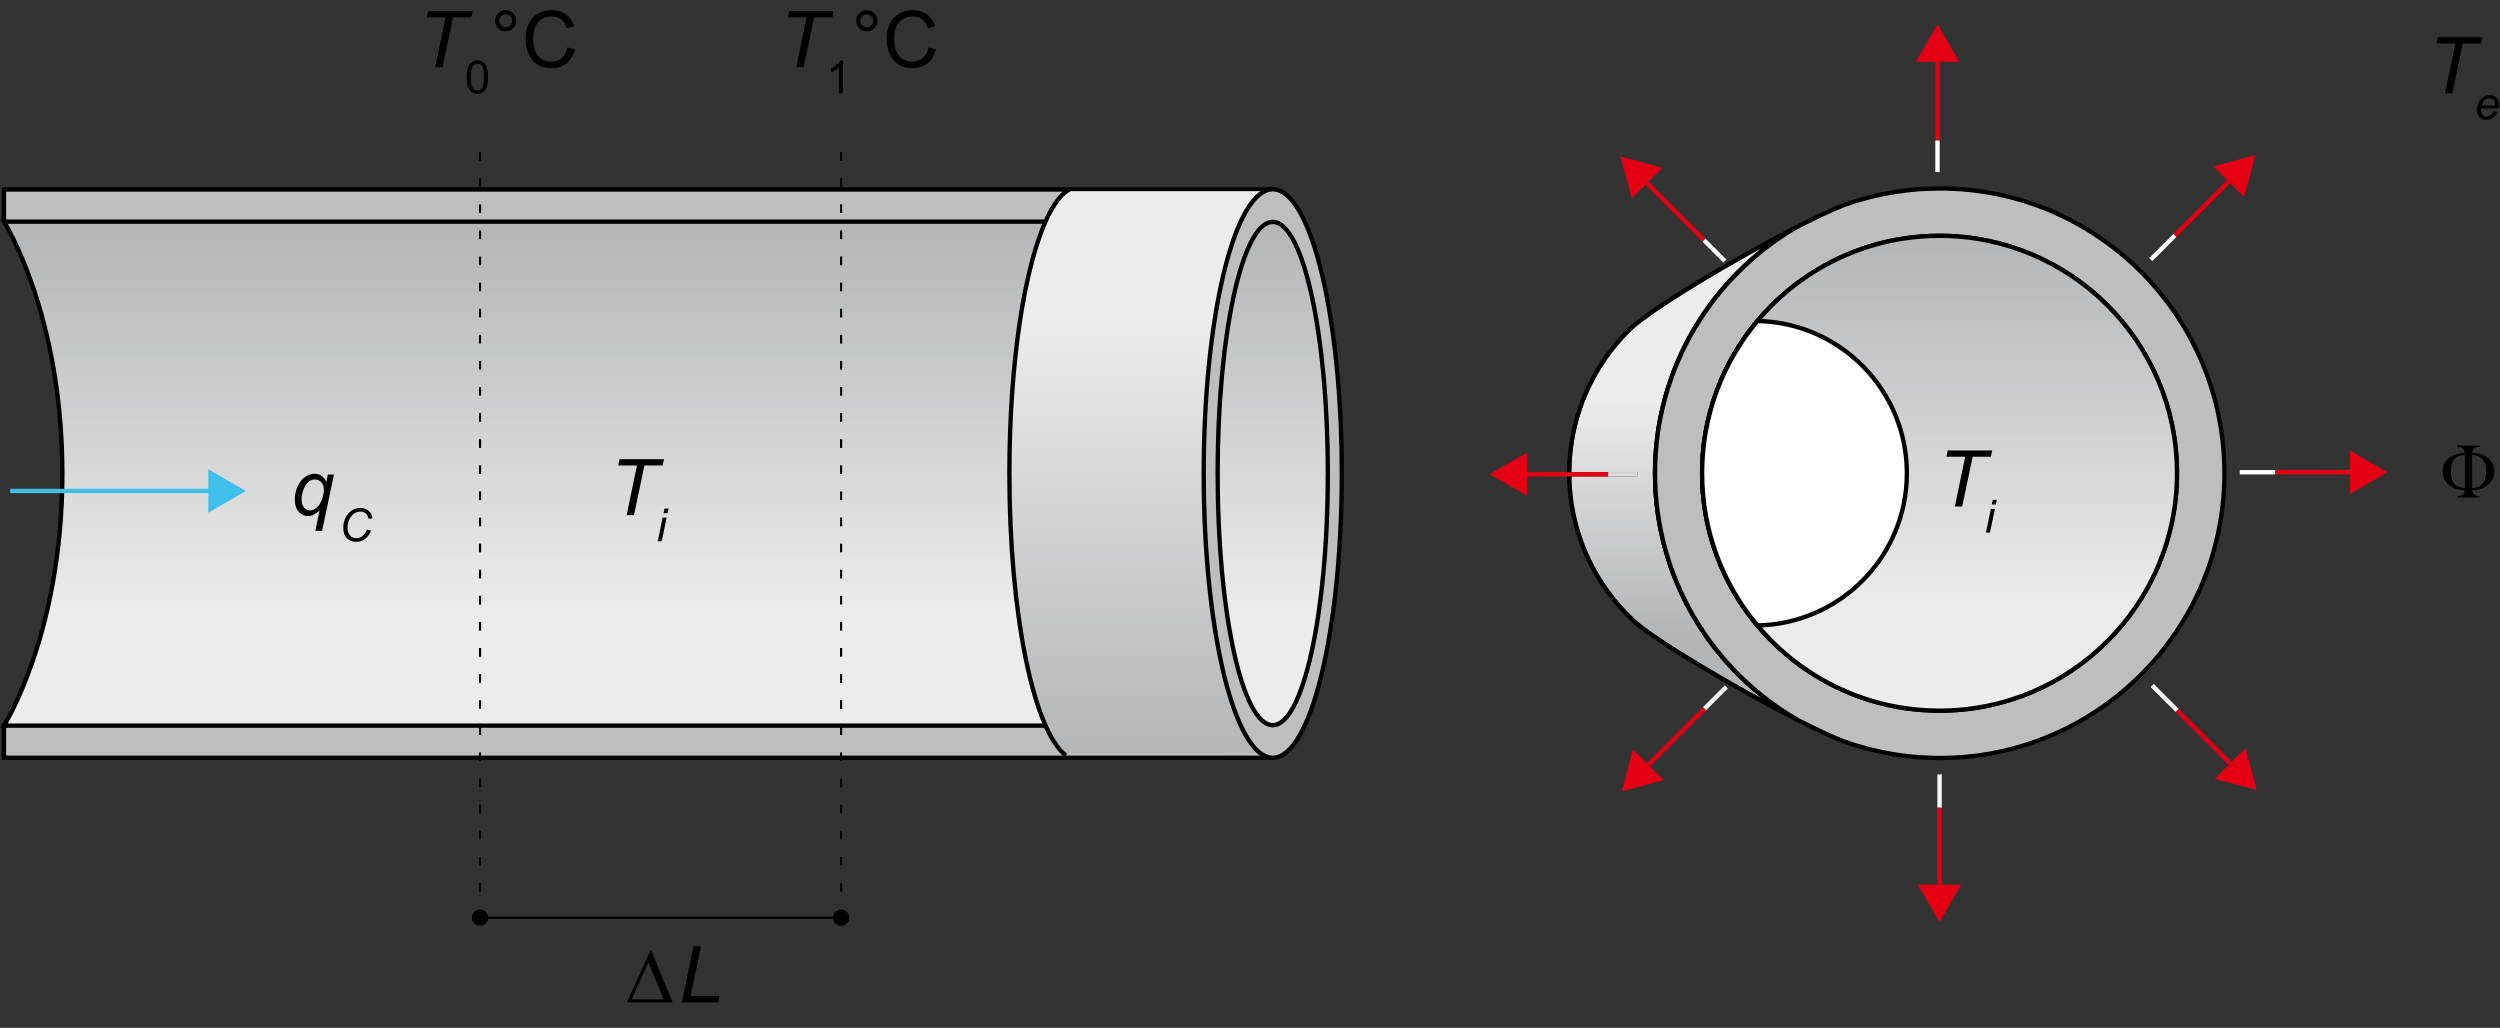 <?xml version="1.0" encoding="UTF-8"?>
<svg xmlns="http://www.w3.org/2000/svg" xmlns:xlink="http://www.w3.org/1999/xlink" width="287.35pt" height="118.14pt" viewBox="0 0 287.35 118.14" version="1.1">
<rect x="0" y="0" width="287.35" height="118.14" fill="#333333" stroke="none"/>
<defs>
<g>
<symbol overflow="visible" id="glyph0-0">
<path style="stroke:none;" d="M 5.625 0 L 5.625 -5.625 L 1.125 -5.625 L 1.125 0 Z M 1.266 -5.484 L 5.484 -5.484 L 5.484 -0.141 L 1.266 -0.141 Z M 1.266 -5.484 "/>
</symbol>
<symbol overflow="visible" id="glyph0-1">
<path style="stroke:none;" d="M 2.938 0 L 4.141 -5.719 L 6.234 -5.719 L 6.391 -6.438 L 1.281 -6.438 L 1.125 -5.719 L 3.281 -5.719 L 2.094 0 Z M 2.938 0 "/>
</symbol>
<symbol overflow="visible" id="glyph0-2">
<path style="stroke:none;" d="M 2.812 1.797 L 3.594 1.797 L 4.953 -4.672 L 4.25 -4.672 L 4.078 -3.812 C 3.938 -4.125 3.75 -4.375 3.516 -4.531 C 3.281 -4.688 3.031 -4.766 2.75 -4.766 C 2.375 -4.766 2.016 -4.656 1.672 -4.422 C 1.312 -4.188 1.031 -3.828 0.797 -3.359 C 0.578 -2.891 0.453 -2.375 0.453 -1.797 C 0.453 -1.188 0.609 -0.719 0.906 -0.391 C 1.203 -0.062 1.562 0.094 1.984 0.094 C 2.406 0.094 2.828 -0.109 3.297 -0.531 Z M 1.406 -2.828 C 1.562 -3.266 1.781 -3.609 2.047 -3.844 C 2.266 -4.016 2.5 -4.109 2.781 -4.109 C 3.062 -4.109 3.297 -4 3.5 -3.781 C 3.703 -3.578 3.797 -3.281 3.797 -2.891 C 3.781 -2.531 3.703 -2.141 3.547 -1.75 C 3.391 -1.344 3.188 -1.047 2.953 -0.844 C 2.703 -0.641 2.469 -0.547 2.219 -0.547 C 1.938 -0.547 1.703 -0.656 1.516 -0.875 C 1.328 -1.094 1.234 -1.438 1.234 -1.906 C 1.234 -2.172 1.297 -2.5 1.406 -2.828 Z M 1.406 -2.828 "/>
</symbol>
<symbol overflow="visible" id="glyph0-3">
<path style="stroke:none;" d="M 4.562 0 L 4.719 -0.734 L 1.391 -0.734 L 2.594 -6.438 L 1.734 -6.438 L 0.391 0 Z M 4.562 0 "/>
</symbol>
<symbol overflow="visible" id="glyph1-0">
<path style="stroke:none;" d="M 3.281 0 L 3.281 -3.281 L 0.656 -3.281 L 0.656 0 Z M 0.734 -3.203 L 3.203 -3.203 L 3.203 -0.078 L 0.734 -0.078 Z M 0.734 -3.203 "/>
</symbol>
<symbol overflow="visible" id="glyph1-1">
<path style="stroke:none;" d="M 0.594 -0.328 C 0.797 -0.062 1.078 0.062 1.438 0.062 C 1.719 0.062 1.953 -0.016 2.125 -0.156 C 2.312 -0.297 2.438 -0.516 2.531 -0.781 C 2.625 -1.062 2.672 -1.406 2.672 -1.859 C 2.672 -2.219 2.641 -2.531 2.578 -2.734 C 2.531 -2.969 2.453 -3.156 2.359 -3.297 C 2.25 -3.453 2.125 -3.562 1.969 -3.656 C 1.828 -3.734 1.641 -3.781 1.438 -3.781 C 1.172 -3.781 0.938 -3.703 0.766 -3.547 C 0.578 -3.406 0.453 -3.203 0.359 -2.922 C 0.266 -2.656 0.219 -2.297 0.219 -1.859 C 0.219 -1.156 0.344 -0.641 0.594 -0.328 Z M 0.922 -3.125 C 1.062 -3.297 1.234 -3.391 1.438 -3.391 C 1.656 -3.391 1.828 -3.297 1.984 -3.094 C 2.125 -2.875 2.188 -2.469 2.188 -1.859 C 2.188 -1.234 2.125 -0.828 1.984 -0.625 C 1.828 -0.422 1.656 -0.312 1.438 -0.312 C 1.234 -0.312 1.062 -0.422 0.906 -0.625 C 0.766 -0.828 0.688 -1.234 0.688 -1.859 C 0.688 -2.469 0.766 -2.891 0.922 -3.125 Z M 0.922 -3.125 "/>
</symbol>
<symbol overflow="visible" id="glyph1-2">
<path style="stroke:none;" d="M 1.953 -3.781 L 1.656 -3.781 C 1.578 -3.609 1.438 -3.438 1.25 -3.266 C 1.047 -3.094 0.828 -2.953 0.562 -2.828 L 0.562 -2.391 C 0.703 -2.438 0.875 -2.516 1.062 -2.625 C 1.234 -2.734 1.375 -2.828 1.484 -2.938 L 1.484 0 L 1.953 0 Z M 1.953 -3.781 "/>
</symbol>
<symbol overflow="visible" id="glyph2-0">
<path style="stroke:none;" d="M 5.625 0 L 5.625 -5.625 L 1.125 -5.625 L 1.125 0 Z M 1.266 -5.484 L 5.484 -5.484 L 5.484 -0.141 L 1.266 -0.141 Z M 1.266 -5.484 "/>
</symbol>
<symbol overflow="visible" id="glyph2-1">
<path style="stroke:none;" d="M 0.922 -4.469 C 1.156 -4.234 1.438 -4.109 1.766 -4.109 C 2.109 -4.109 2.406 -4.234 2.641 -4.469 C 2.875 -4.703 3 -5 3 -5.344 C 3 -5.672 2.875 -5.953 2.641 -6.188 C 2.406 -6.438 2.109 -6.547 1.766 -6.547 C 1.438 -6.547 1.156 -6.438 0.922 -6.188 C 0.672 -5.953 0.562 -5.672 0.562 -5.344 C 0.562 -5 0.672 -4.703 0.922 -4.469 Z M 1.25 -5.859 C 1.391 -6 1.578 -6.078 1.781 -6.078 C 1.984 -6.078 2.156 -6 2.297 -5.859 C 2.453 -5.719 2.516 -5.531 2.516 -5.344 C 2.516 -5.125 2.453 -4.953 2.297 -4.812 C 2.156 -4.656 1.984 -4.594 1.781 -4.594 C 1.578 -4.594 1.391 -4.656 1.25 -4.812 C 1.109 -4.953 1.031 -5.125 1.031 -5.344 C 1.031 -5.531 1.109 -5.719 1.25 -5.859 Z M 1.25 -5.859 "/>
</symbol>
<symbol overflow="visible" id="glyph2-2">
<path style="stroke:none;" d="M 4.609 -1.031 C 4.281 -0.75 3.875 -0.625 3.406 -0.625 C 3.016 -0.625 2.641 -0.719 2.312 -0.922 C 1.984 -1.125 1.734 -1.438 1.578 -1.844 C 1.406 -2.25 1.328 -2.734 1.328 -3.281 C 1.328 -3.703 1.391 -4.109 1.531 -4.516 C 1.672 -4.906 1.906 -5.234 2.234 -5.469 C 2.562 -5.703 2.984 -5.828 3.469 -5.828 C 3.906 -5.828 4.25 -5.719 4.547 -5.5 C 4.828 -5.297 5.047 -4.953 5.188 -4.484 L 6.031 -4.688 C 5.859 -5.281 5.547 -5.734 5.109 -6.062 C 4.672 -6.391 4.125 -6.547 3.484 -6.547 C 2.922 -6.547 2.406 -6.422 1.922 -6.172 C 1.453 -5.906 1.094 -5.531 0.844 -5.016 C 0.578 -4.531 0.453 -3.938 0.453 -3.266 C 0.453 -2.656 0.562 -2.078 0.797 -1.547 C 1.016 -1.016 1.344 -0.609 1.781 -0.312 C 2.219 -0.031 2.781 0.109 3.469 0.109 C 4.141 0.109 4.703 -0.078 5.172 -0.438 C 5.641 -0.812 5.953 -1.344 6.141 -2.047 L 5.281 -2.266 C 5.172 -1.719 4.938 -1.312 4.609 -1.031 Z M 4.609 -1.031 "/>
</symbol>
<symbol overflow="visible" id="glyph2-3">
<path style="stroke:none;" d="M 2.875 -6.078 L 0.109 0 L 5.375 0 Z M 0.672 -0.344 L 2.594 -4.609 L 4.359 -0.344 Z M 0.672 -0.344 "/>
</symbol>
<symbol overflow="visible" id="glyph3-0">
<path style="stroke:none;" d="M 3.281 0 L 3.281 -3.281 L 0.656 -3.281 L 0.656 0 Z M 0.734 -3.203 L 3.203 -3.203 L 3.203 -0.078 L 0.734 -0.078 Z M 0.734 -3.203 "/>
</symbol>
<symbol overflow="visible" id="glyph3-1">
<path style="stroke:none;" d="M 2.703 -0.609 C 2.5 -0.438 2.266 -0.359 2 -0.359 C 1.703 -0.359 1.453 -0.453 1.266 -0.656 C 1.078 -0.859 0.969 -1.156 0.969 -1.547 C 0.969 -2.031 1.094 -2.438 1.344 -2.797 C 1.625 -3.203 2 -3.406 2.469 -3.406 C 2.703 -3.406 2.906 -3.344 3.062 -3.203 C 3.219 -3.078 3.312 -2.875 3.375 -2.594 L 3.844 -2.641 C 3.797 -3 3.656 -3.281 3.406 -3.5 C 3.156 -3.719 2.844 -3.828 2.438 -3.828 C 1.906 -3.828 1.453 -3.625 1.094 -3.234 C 0.688 -2.781 0.484 -2.219 0.484 -1.547 C 0.484 -1.031 0.609 -0.641 0.875 -0.359 C 1.156 -0.078 1.516 0.062 1.969 0.062 C 2.344 0.062 2.688 -0.047 2.984 -0.266 C 3.281 -0.5 3.516 -0.812 3.672 -1.25 L 3.172 -1.328 C 3.078 -1.016 2.922 -0.781 2.703 -0.609 Z M 2.703 -0.609 "/>
</symbol>
<symbol overflow="visible" id="glyph3-2">
<path style="stroke:none;" d="M 1.312 -3.234 L 1.422 -3.766 L 0.953 -3.766 L 0.844 -3.234 Z M 0.625 0 L 1.203 -2.719 L 0.734 -2.719 L 0.172 0 Z M 0.625 0 "/>
</symbol>
<symbol overflow="visible" id="glyph3-3">
<path style="stroke:none;" d="M 1.828 -0.484 C 1.672 -0.375 1.5 -0.312 1.344 -0.312 C 1.172 -0.312 1.031 -0.391 0.922 -0.516 C 0.797 -0.656 0.734 -0.844 0.734 -1.109 C 0.734 -1.156 0.75 -1.203 0.75 -1.25 L 2.766 -1.25 C 2.781 -1.391 2.797 -1.531 2.797 -1.656 C 2.797 -2 2.703 -2.281 2.5 -2.484 C 2.312 -2.688 2.047 -2.781 1.734 -2.781 C 1.469 -2.781 1.234 -2.719 1.016 -2.578 C 0.797 -2.438 0.625 -2.234 0.484 -1.953 C 0.344 -1.688 0.266 -1.391 0.266 -1.094 C 0.266 -0.859 0.312 -0.672 0.406 -0.484 C 0.5 -0.312 0.625 -0.172 0.797 -0.078 C 0.953 0.016 1.141 0.062 1.344 0.062 C 1.672 0.062 1.953 -0.047 2.188 -0.25 C 2.422 -0.453 2.562 -0.656 2.625 -0.875 L 2.172 -0.922 C 2.094 -0.734 1.969 -0.578 1.828 -0.484 Z M 1.188 -2.219 C 1.359 -2.359 1.531 -2.422 1.734 -2.422 C 1.922 -2.422 2.062 -2.359 2.188 -2.234 C 2.312 -2.109 2.359 -1.938 2.359 -1.703 C 2.359 -1.688 2.359 -1.656 2.359 -1.609 L 0.828 -1.609 C 0.906 -1.875 1.031 -2.078 1.188 -2.219 Z M 1.188 -2.219 "/>
</symbol>
<symbol overflow="visible" id="glyph4-0">
<path style="stroke:none;" d="M 5.75 0 L 5.75 -5.625 L 1.266 -5.625 L 1.266 0 Z M 1.406 -5.484 L 5.609 -5.484 L 5.609 -0.141 L 1.406 -0.141 Z M 1.406 -5.484 "/>
</symbol>
<symbol overflow="visible" id="glyph4-1">
<path style="stroke:none;" d="M 5.578 -1.469 C 6.031 -1.875 6.266 -2.391 6.266 -2.984 C 6.266 -3.562 6.047 -4.047 5.609 -4.469 C 5.188 -4.875 4.547 -5.109 3.719 -5.125 C 3.75 -5.578 4.047 -5.812 4.578 -5.812 L 4.578 -5.969 L 2.016 -5.969 L 2.016 -5.812 C 2.547 -5.812 2.828 -5.578 2.875 -5.125 C 2.109 -5.094 1.5 -4.891 1.031 -4.516 C 0.547 -4.125 0.312 -3.625 0.312 -2.984 C 0.312 -2.391 0.547 -1.875 1.016 -1.469 C 1.469 -1.047 2.094 -0.844 2.875 -0.844 C 2.828 -0.391 2.547 -0.156 2.016 -0.156 L 2.016 0 L 4.578 0 L 4.578 -0.156 C 4.047 -0.156 3.75 -0.391 3.719 -0.844 C 4.484 -0.844 5.109 -1.047 5.578 -1.469 Z M 2.875 -1.078 C 1.797 -1.141 1.266 -1.75 1.266 -2.906 C 1.266 -3.625 1.406 -4.125 1.688 -4.422 C 1.969 -4.703 2.359 -4.859 2.875 -4.891 Z M 5.312 -3.047 C 5.312 -2.312 5.172 -1.812 4.875 -1.531 C 4.594 -1.25 4.203 -1.094 3.719 -1.078 L 3.719 -4.891 C 4.781 -4.828 5.312 -4.219 5.312 -3.047 Z M 5.312 -3.047 "/>
</symbol>
</g>
<clipPath id="clip1">
  <path d="M 0 25 L 153 25 L 153 84 L 0 84 Z M 0 25 "/>
</clipPath>
<clipPath id="clip2">
  <path d="M 146.289 25.461 L 146.164 25.473 L 0.457 25.473 C 0.457 25.473 7.168 36.02 7.168 54.438 C 7.168 72.855 0.457 83.402 0.457 83.402 L 146.289 83.402 C 149.992 83.402 153 70.434 153 54.43 C 153 38.43 149.992 25.461 146.289 25.461 Z M 146.289 25.461 "/>
</clipPath>
<clipPath id="clip3">
  <path d="M 146.289 25.461 L 146.164 25.473 L 0.457 25.473 C 0.457 25.473 7.168 36.02 7.168 54.438 C 7.168 72.855 0.457 83.402 0.457 83.402 L 146.289 83.402 C 149.992 83.402 153 70.434 153 54.43 C 153 38.43 149.992 25.461 146.289 25.461 "/>
</clipPath>
<linearGradient id="linear0" gradientUnits="userSpaceOnUse" x1="-0.005" y1="0" x2="1.007" y2="0" gradientTransform="matrix(-0,-57.275,57.275,-0,76.728,83.128)">
<stop offset="0" style="stop-color:rgb(92.548%,92.548%,92.548%);stop-opacity:1;"/>
<stop offset="0.125" style="stop-color:rgb(92.548%,92.548%,92.548%);stop-opacity:1;"/>
<stop offset="0.188" style="stop-color:rgb(92.548%,92.548%,92.548%);stop-opacity:1;"/>
<stop offset="0.219" style="stop-color:rgb(92.438%,92.439%,92.444%);stop-opacity:1;"/>
<stop offset="0.227" style="stop-color:rgb(92.218%,92.224%,92.236%);stop-opacity:1;"/>
<stop offset="0.234" style="stop-color:rgb(91.998%,92.009%,92.029%);stop-opacity:1;"/>
<stop offset="0.242" style="stop-color:rgb(91.78%,91.792%,91.821%);stop-opacity:1;"/>
<stop offset="0.25" style="stop-color:rgb(91.56%,91.577%,91.614%);stop-opacity:1;"/>
<stop offset="0.258" style="stop-color:rgb(91.341%,91.362%,91.406%);stop-opacity:1;"/>
<stop offset="0.266" style="stop-color:rgb(91.122%,91.147%,91.199%);stop-opacity:1;"/>
<stop offset="0.273" style="stop-color:rgb(90.903%,90.932%,90.991%);stop-opacity:1;"/>
<stop offset="0.281" style="stop-color:rgb(90.683%,90.717%,90.784%);stop-opacity:1;"/>
<stop offset="0.289" style="stop-color:rgb(90.463%,90.5%,90.576%);stop-opacity:1;"/>
<stop offset="0.297" style="stop-color:rgb(90.245%,90.285%,90.369%);stop-opacity:1;"/>
<stop offset="0.305" style="stop-color:rgb(90.025%,90.07%,90.161%);stop-opacity:1;"/>
<stop offset="0.312" style="stop-color:rgb(89.806%,89.854%,89.954%);stop-opacity:1;"/>
<stop offset="0.32" style="stop-color:rgb(89.586%,89.639%,89.746%);stop-opacity:1;"/>
<stop offset="0.328" style="stop-color:rgb(89.368%,89.424%,89.539%);stop-opacity:1;"/>
<stop offset="0.336" style="stop-color:rgb(89.148%,89.209%,89.33%);stop-opacity:1;"/>
<stop offset="0.344" style="stop-color:rgb(88.928%,88.992%,89.122%);stop-opacity:1;"/>
<stop offset="0.352" style="stop-color:rgb(88.71%,88.777%,88.914%);stop-opacity:1;"/>
<stop offset="0.359" style="stop-color:rgb(88.49%,88.562%,88.707%);stop-opacity:1;"/>
<stop offset="0.367" style="stop-color:rgb(88.271%,88.347%,88.499%);stop-opacity:1;"/>
<stop offset="0.375" style="stop-color:rgb(88.051%,88.132%,88.292%);stop-opacity:1;"/>
<stop offset="0.383" style="stop-color:rgb(87.833%,87.917%,88.084%);stop-opacity:1;"/>
<stop offset="0.391" style="stop-color:rgb(87.613%,87.7%,87.877%);stop-opacity:1;"/>
<stop offset="0.398" style="stop-color:rgb(87.393%,87.485%,87.669%);stop-opacity:1;"/>
<stop offset="0.406" style="stop-color:rgb(87.173%,87.27%,87.462%);stop-opacity:1;"/>
<stop offset="0.414" style="stop-color:rgb(86.955%,87.054%,87.254%);stop-opacity:1;"/>
<stop offset="0.422" style="stop-color:rgb(86.736%,86.839%,87.047%);stop-opacity:1;"/>
<stop offset="0.43" style="stop-color:rgb(86.516%,86.624%,86.839%);stop-opacity:1;"/>
<stop offset="0.438" style="stop-color:rgb(86.298%,86.407%,86.632%);stop-opacity:1;"/>
<stop offset="0.445" style="stop-color:rgb(86.078%,86.192%,86.424%);stop-opacity:1;"/>
<stop offset="0.453" style="stop-color:rgb(85.858%,85.977%,86.217%);stop-opacity:1;"/>
<stop offset="0.461" style="stop-color:rgb(85.638%,85.762%,86.009%);stop-opacity:1;"/>
<stop offset="0.469" style="stop-color:rgb(85.42%,85.547%,85.802%);stop-opacity:1;"/>
<stop offset="0.477" style="stop-color:rgb(85.201%,85.332%,85.594%);stop-opacity:1;"/>
<stop offset="0.484" style="stop-color:rgb(84.981%,85.115%,85.387%);stop-opacity:1;"/>
<stop offset="0.492" style="stop-color:rgb(84.761%,84.9%,85.179%);stop-opacity:1;"/>
<stop offset="0.5" style="stop-color:rgb(84.543%,84.685%,84.972%);stop-opacity:1;"/>
<stop offset="0.508" style="stop-color:rgb(84.323%,84.47%,84.764%);stop-opacity:1;"/>
<stop offset="0.516" style="stop-color:rgb(84.103%,84.254%,84.557%);stop-opacity:1;"/>
<stop offset="0.523" style="stop-color:rgb(83.885%,84.039%,84.349%);stop-opacity:1;"/>
<stop offset="0.531" style="stop-color:rgb(83.665%,83.824%,84.142%);stop-opacity:1;"/>
<stop offset="0.539" style="stop-color:rgb(83.446%,83.607%,83.934%);stop-opacity:1;"/>
<stop offset="0.547" style="stop-color:rgb(83.226%,83.392%,83.727%);stop-opacity:1;"/>
<stop offset="0.555" style="stop-color:rgb(83.008%,83.177%,83.519%);stop-opacity:1;"/>
<stop offset="0.562" style="stop-color:rgb(82.788%,82.962%,83.311%);stop-opacity:1;"/>
<stop offset="0.57" style="stop-color:rgb(82.568%,82.747%,83.104%);stop-opacity:1;"/>
<stop offset="0.578" style="stop-color:rgb(82.349%,82.532%,82.896%);stop-opacity:1;"/>
<stop offset="0.586" style="stop-color:rgb(82.13%,82.315%,82.689%);stop-opacity:1;"/>
<stop offset="0.594" style="stop-color:rgb(81.911%,82.1%,82.481%);stop-opacity:1;"/>
<stop offset="0.602" style="stop-color:rgb(81.691%,81.885%,82.274%);stop-opacity:1;"/>
<stop offset="0.609" style="stop-color:rgb(81.473%,81.67%,82.066%);stop-opacity:1;"/>
<stop offset="0.617" style="stop-color:rgb(81.253%,81.454%,81.859%);stop-opacity:1;"/>
<stop offset="0.625" style="stop-color:rgb(81.033%,81.239%,81.65%);stop-opacity:1;"/>
<stop offset="0.633" style="stop-color:rgb(80.814%,81.023%,81.442%);stop-opacity:1;"/>
<stop offset="0.641" style="stop-color:rgb(80.595%,80.807%,81.235%);stop-opacity:1;"/>
<stop offset="0.648" style="stop-color:rgb(80.376%,80.592%,81.027%);stop-opacity:1;"/>
<stop offset="0.656" style="stop-color:rgb(80.156%,80.377%,80.82%);stop-opacity:1;"/>
<stop offset="0.664" style="stop-color:rgb(79.936%,80.162%,80.612%);stop-opacity:1;"/>
<stop offset="0.672" style="stop-color:rgb(79.718%,79.947%,80.405%);stop-opacity:1;"/>
<stop offset="0.68" style="stop-color:rgb(79.498%,79.73%,80.197%);stop-opacity:1;"/>
<stop offset="0.688" style="stop-color:rgb(79.279%,79.515%,79.99%);stop-opacity:1;"/>
<stop offset="0.695" style="stop-color:rgb(79.06%,79.3%,79.782%);stop-opacity:1;"/>
<stop offset="0.703" style="stop-color:rgb(78.841%,79.085%,79.575%);stop-opacity:1;"/>
<stop offset="0.711" style="stop-color:rgb(78.621%,78.87%,79.367%);stop-opacity:1;"/>
<stop offset="0.719" style="stop-color:rgb(78.401%,78.654%,79.16%);stop-opacity:1;"/>
<stop offset="0.727" style="stop-color:rgb(78.183%,78.439%,78.952%);stop-opacity:1;"/>
<stop offset="0.734" style="stop-color:rgb(77.963%,78.223%,78.745%);stop-opacity:1;"/>
<stop offset="0.742" style="stop-color:rgb(77.744%,78.008%,78.537%);stop-opacity:1;"/>
<stop offset="0.75" style="stop-color:rgb(77.524%,77.792%,78.329%);stop-opacity:1;"/>
<stop offset="0.758" style="stop-color:rgb(77.306%,77.577%,78.122%);stop-opacity:1;"/>
<stop offset="0.766" style="stop-color:rgb(77.086%,77.362%,77.914%);stop-opacity:1;"/>
<stop offset="0.773" style="stop-color:rgb(76.866%,77.147%,77.707%);stop-opacity:1;"/>
<stop offset="0.781" style="stop-color:rgb(76.648%,76.93%,77.499%);stop-opacity:1;"/>
<stop offset="0.789" style="stop-color:rgb(76.428%,76.715%,77.292%);stop-opacity:1;"/>
<stop offset="0.797" style="stop-color:rgb(76.208%,76.5%,77.084%);stop-opacity:1;"/>
<stop offset="0.805" style="stop-color:rgb(75.989%,76.285%,76.877%);stop-opacity:1;"/>
<stop offset="0.812" style="stop-color:rgb(75.771%,76.07%,76.669%);stop-opacity:1;"/>
<stop offset="0.82" style="stop-color:rgb(75.551%,75.854%,76.462%);stop-opacity:1;"/>
<stop offset="0.828" style="stop-color:rgb(75.331%,75.638%,76.254%);stop-opacity:1;"/>
<stop offset="0.836" style="stop-color:rgb(75.111%,75.423%,76.047%);stop-opacity:1;"/>
<stop offset="0.844" style="stop-color:rgb(74.893%,75.208%,75.839%);stop-opacity:1;"/>
<stop offset="0.852" style="stop-color:rgb(74.673%,74.992%,75.632%);stop-opacity:1;"/>
<stop offset="0.859" style="stop-color:rgb(74.454%,74.777%,75.424%);stop-opacity:1;"/>
<stop offset="0.867" style="stop-color:rgb(74.236%,74.562%,75.217%);stop-opacity:1;"/>
<stop offset="0.875" style="stop-color:rgb(74.016%,74.345%,75.009%);stop-opacity:1;"/>
<stop offset="0.883" style="stop-color:rgb(73.796%,74.13%,74.802%);stop-opacity:1;"/>
<stop offset="0.891" style="stop-color:rgb(73.576%,73.915%,74.594%);stop-opacity:1;"/>
<stop offset="0.898" style="stop-color:rgb(73.358%,73.7%,74.387%);stop-opacity:1;"/>
<stop offset="0.906" style="stop-color:rgb(73.138%,73.485%,74.179%);stop-opacity:1;"/>
<stop offset="0.914" style="stop-color:rgb(72.919%,73.27%,73.972%);stop-opacity:1;"/>
<stop offset="0.922" style="stop-color:rgb(72.699%,73.055%,73.763%);stop-opacity:1;"/>
<stop offset="0.93" style="stop-color:rgb(72.481%,72.838%,73.555%);stop-opacity:1;"/>
<stop offset="0.938" style="stop-color:rgb(72.261%,72.623%,73.347%);stop-opacity:1;"/>
<stop offset="0.945" style="stop-color:rgb(72.041%,72.408%,73.14%);stop-opacity:1;"/>
<stop offset="0.953" style="stop-color:rgb(71.823%,72.192%,72.932%);stop-opacity:1;"/>
<stop offset="0.961" style="stop-color:rgb(71.603%,71.977%,72.725%);stop-opacity:1;"/>
<stop offset="0.969" style="stop-color:rgb(71.384%,71.762%,72.517%);stop-opacity:1;"/>
<stop offset="0.977" style="stop-color:rgb(71.164%,71.545%,72.31%);stop-opacity:1;"/>
<stop offset="0.984" style="stop-color:rgb(70.946%,71.33%,72.102%);stop-opacity:1;"/>
<stop offset="1" style="stop-color:rgb(70.711%,71.101%,71.881%);stop-opacity:1;"/>
</linearGradient>
<clipPath id="clip4">
  <path d="M 116 21 L 147 21 L 147 87 L 116 87 Z M 116 21 "/>
</clipPath>
<clipPath id="clip5">
  <path d="M 140.398 71.762 L 139.031 55.328 L 139.715 42.184 L 141.496 31.91 L 142.59 27.801 L 144.918 24.242 L 146.285 21.98 L 123.039 21.98 C 119.086 23.855 116.02 37.664 116.02 54.426 C 116.02 70.426 118.812 83.73 122.504 86.543 L 145.816 86.527 L 145.816 85.184 L 142.59 81.348 Z M 140.398 71.762 "/>
</clipPath>
<clipPath id="clip6">
  <path d="M 140.398 71.762 L 139.031 55.328 L 139.715 42.184 L 141.496 31.91 L 142.59 27.801 L 144.918 24.242 L 146.285 21.98 L 123.039 21.98 C 119.086 23.855 116.02 37.664 116.02 54.426 C 116.02 70.426 118.812 83.73 122.504 86.543 L 145.816 86.527 L 145.816 85.184 L 142.59 81.348 L 140.398 71.762 "/>
</clipPath>
<linearGradient id="linear1" gradientUnits="userSpaceOnUse" x1="-0.005" y1="0" x2="0.995" y2="0" gradientTransform="matrix(-0,64.564,-64.564,-0,131.153,22.325)">
<stop offset="0" style="stop-color:rgb(92.548%,92.548%,92.548%);stop-opacity:1;"/>
<stop offset="0.125" style="stop-color:rgb(92.548%,92.548%,92.548%);stop-opacity:1;"/>
<stop offset="0.188" style="stop-color:rgb(92.548%,92.548%,92.548%);stop-opacity:1;"/>
<stop offset="0.219" style="stop-color:rgb(92.48%,92.482%,92.484%);stop-opacity:1;"/>
<stop offset="0.227" style="stop-color:rgb(92.307%,92.31%,92.319%);stop-opacity:1;"/>
<stop offset="0.234" style="stop-color:rgb(92.09%,92.097%,92.114%);stop-opacity:1;"/>
<stop offset="0.242" style="stop-color:rgb(91.873%,91.884%,91.908%);stop-opacity:1;"/>
<stop offset="0.25" style="stop-color:rgb(91.655%,91.672%,91.704%);stop-opacity:1;"/>
<stop offset="0.258" style="stop-color:rgb(91.438%,91.458%,91.498%);stop-opacity:1;"/>
<stop offset="0.266" style="stop-color:rgb(91.222%,91.246%,91.293%);stop-opacity:1;"/>
<stop offset="0.273" style="stop-color:rgb(91.005%,91.032%,91.087%);stop-opacity:1;"/>
<stop offset="0.281" style="stop-color:rgb(90.788%,90.82%,90.883%);stop-opacity:1;"/>
<stop offset="0.289" style="stop-color:rgb(90.572%,90.607%,90.677%);stop-opacity:1;"/>
<stop offset="0.297" style="stop-color:rgb(90.355%,90.395%,90.472%);stop-opacity:1;"/>
<stop offset="0.305" style="stop-color:rgb(90.138%,90.181%,90.266%);stop-opacity:1;"/>
<stop offset="0.312" style="stop-color:rgb(89.922%,89.967%,90.062%);stop-opacity:1;"/>
<stop offset="0.32" style="stop-color:rgb(89.705%,89.755%,89.856%);stop-opacity:1;"/>
<stop offset="0.328" style="stop-color:rgb(89.488%,89.542%,89.651%);stop-opacity:1;"/>
<stop offset="0.336" style="stop-color:rgb(89.272%,89.33%,89.447%);stop-opacity:1;"/>
<stop offset="0.344" style="stop-color:rgb(89.055%,89.116%,89.241%);stop-opacity:1;"/>
<stop offset="0.352" style="stop-color:rgb(88.838%,88.904%,89.037%);stop-opacity:1;"/>
<stop offset="0.359" style="stop-color:rgb(88.62%,88.69%,88.831%);stop-opacity:1;"/>
<stop offset="0.367" style="stop-color:rgb(88.403%,88.478%,88.626%);stop-opacity:1;"/>
<stop offset="0.375" style="stop-color:rgb(88.187%,88.264%,88.42%);stop-opacity:1;"/>
<stop offset="0.383" style="stop-color:rgb(87.97%,88.052%,88.216%);stop-opacity:1;"/>
<stop offset="0.391" style="stop-color:rgb(87.753%,87.839%,88.01%);stop-opacity:1;"/>
<stop offset="0.398" style="stop-color:rgb(87.537%,87.627%,87.805%);stop-opacity:1;"/>
<stop offset="0.406" style="stop-color:rgb(87.32%,87.413%,87.599%);stop-opacity:1;"/>
<stop offset="0.414" style="stop-color:rgb(87.103%,87.199%,87.395%);stop-opacity:1;"/>
<stop offset="0.422" style="stop-color:rgb(86.887%,86.987%,87.189%);stop-opacity:1;"/>
<stop offset="0.43" style="stop-color:rgb(86.67%,86.774%,86.984%);stop-opacity:1;"/>
<stop offset="0.438" style="stop-color:rgb(86.453%,86.562%,86.78%);stop-opacity:1;"/>
<stop offset="0.445" style="stop-color:rgb(86.237%,86.348%,86.574%);stop-opacity:1;"/>
<stop offset="0.453" style="stop-color:rgb(86.02%,86.136%,86.369%);stop-opacity:1;"/>
<stop offset="0.461" style="stop-color:rgb(85.802%,85.922%,86.163%);stop-opacity:1;"/>
<stop offset="0.469" style="stop-color:rgb(85.585%,85.71%,85.959%);stop-opacity:1;"/>
<stop offset="0.477" style="stop-color:rgb(85.368%,85.497%,85.753%);stop-opacity:1;"/>
<stop offset="0.484" style="stop-color:rgb(85.152%,85.284%,85.548%);stop-opacity:1;"/>
<stop offset="0.492" style="stop-color:rgb(84.935%,85.071%,85.342%);stop-opacity:1;"/>
<stop offset="0.5" style="stop-color:rgb(84.718%,84.859%,85.138%);stop-opacity:1;"/>
<stop offset="0.508" style="stop-color:rgb(84.502%,84.645%,84.932%);stop-opacity:1;"/>
<stop offset="0.516" style="stop-color:rgb(84.285%,84.431%,84.727%);stop-opacity:1;"/>
<stop offset="0.523" style="stop-color:rgb(84.068%,84.219%,84.521%);stop-opacity:1;"/>
<stop offset="0.531" style="stop-color:rgb(83.852%,84.006%,84.317%);stop-opacity:1;"/>
<stop offset="0.539" style="stop-color:rgb(83.635%,83.794%,84.113%);stop-opacity:1;"/>
<stop offset="0.547" style="stop-color:rgb(83.418%,83.58%,83.907%);stop-opacity:1;"/>
<stop offset="0.555" style="stop-color:rgb(83.202%,83.368%,83.702%);stop-opacity:1;"/>
<stop offset="0.562" style="stop-color:rgb(82.985%,83.154%,83.496%);stop-opacity:1;"/>
<stop offset="0.57" style="stop-color:rgb(82.767%,82.942%,83.292%);stop-opacity:1;"/>
<stop offset="0.578" style="stop-color:rgb(82.55%,82.729%,83.086%);stop-opacity:1;"/>
<stop offset="0.586" style="stop-color:rgb(82.333%,82.516%,82.881%);stop-opacity:1;"/>
<stop offset="0.594" style="stop-color:rgb(82.117%,82.303%,82.675%);stop-opacity:1;"/>
<stop offset="0.602" style="stop-color:rgb(81.9%,82.091%,82.471%);stop-opacity:1;"/>
<stop offset="0.609" style="stop-color:rgb(81.683%,81.877%,82.265%);stop-opacity:1;"/>
<stop offset="0.617" style="stop-color:rgb(81.467%,81.665%,82.06%);stop-opacity:1;"/>
<stop offset="0.625" style="stop-color:rgb(81.25%,81.451%,81.854%);stop-opacity:1;"/>
<stop offset="0.633" style="stop-color:rgb(81.033%,81.238%,81.65%);stop-opacity:1;"/>
<stop offset="0.641" style="stop-color:rgb(80.817%,81.026%,81.444%);stop-opacity:1;"/>
<stop offset="0.648" style="stop-color:rgb(80.6%,80.812%,81.239%);stop-opacity:1;"/>
<stop offset="0.656" style="stop-color:rgb(80.383%,80.6%,81.035%);stop-opacity:1;"/>
<stop offset="0.664" style="stop-color:rgb(80.167%,80.386%,80.829%);stop-opacity:1;"/>
<stop offset="0.672" style="stop-color:rgb(79.948%,80.174%,80.624%);stop-opacity:1;"/>
<stop offset="0.68" style="stop-color:rgb(79.732%,79.961%,80.418%);stop-opacity:1;"/>
<stop offset="0.688" style="stop-color:rgb(79.515%,79.749%,80.214%);stop-opacity:1;"/>
<stop offset="0.695" style="stop-color:rgb(79.298%,79.535%,80.008%);stop-opacity:1;"/>
<stop offset="0.703" style="stop-color:rgb(79.082%,79.323%,79.803%);stop-opacity:1;"/>
<stop offset="0.711" style="stop-color:rgb(78.865%,79.109%,79.597%);stop-opacity:1;"/>
<stop offset="0.719" style="stop-color:rgb(78.648%,78.897%,79.393%);stop-opacity:1;"/>
<stop offset="0.727" style="stop-color:rgb(78.432%,78.683%,79.187%);stop-opacity:1;"/>
<stop offset="0.734" style="stop-color:rgb(78.215%,78.47%,78.983%);stop-opacity:1;"/>
<stop offset="0.742" style="stop-color:rgb(77.998%,78.258%,78.777%);stop-opacity:1;"/>
<stop offset="0.75" style="stop-color:rgb(77.782%,78.044%,78.572%);stop-opacity:1;"/>
<stop offset="0.758" style="stop-color:rgb(77.565%,77.832%,78.368%);stop-opacity:1;"/>
<stop offset="0.766" style="stop-color:rgb(77.348%,77.618%,78.162%);stop-opacity:1;"/>
<stop offset="0.773" style="stop-color:rgb(77.132%,77.406%,77.957%);stop-opacity:1;"/>
<stop offset="0.781" style="stop-color:rgb(76.913%,77.193%,77.751%);stop-opacity:1;"/>
<stop offset="0.789" style="stop-color:rgb(76.697%,76.981%,77.547%);stop-opacity:1;"/>
<stop offset="0.797" style="stop-color:rgb(76.48%,76.767%,77.341%);stop-opacity:1;"/>
<stop offset="0.805" style="stop-color:rgb(76.263%,76.555%,77.136%);stop-opacity:1;"/>
<stop offset="0.812" style="stop-color:rgb(76.047%,76.341%,76.93%);stop-opacity:1;"/>
<stop offset="0.82" style="stop-color:rgb(75.83%,76.129%,76.726%);stop-opacity:1;"/>
<stop offset="0.828" style="stop-color:rgb(75.613%,75.916%,76.52%);stop-opacity:1;"/>
<stop offset="0.836" style="stop-color:rgb(75.397%,75.702%,76.315%);stop-opacity:1;"/>
<stop offset="0.844" style="stop-color:rgb(75.18%,75.49%,76.109%);stop-opacity:1;"/>
<stop offset="0.852" style="stop-color:rgb(74.963%,75.276%,75.905%);stop-opacity:1;"/>
<stop offset="0.859" style="stop-color:rgb(74.747%,75.064%,75.7%);stop-opacity:1;"/>
<stop offset="0.867" style="stop-color:rgb(74.53%,74.85%,75.494%);stop-opacity:1;"/>
<stop offset="0.875" style="stop-color:rgb(74.313%,74.638%,75.29%);stop-opacity:1;"/>
<stop offset="0.883" style="stop-color:rgb(74.095%,74.425%,75.084%);stop-opacity:1;"/>
<stop offset="0.891" style="stop-color:rgb(73.878%,74.213%,74.879%);stop-opacity:1;"/>
<stop offset="0.898" style="stop-color:rgb(73.662%,73.999%,74.673%);stop-opacity:1;"/>
<stop offset="0.906" style="stop-color:rgb(73.445%,73.787%,74.469%);stop-opacity:1;"/>
<stop offset="0.914" style="stop-color:rgb(73.228%,73.573%,74.263%);stop-opacity:1;"/>
<stop offset="0.922" style="stop-color:rgb(73.012%,73.361%,74.059%);stop-opacity:1;"/>
<stop offset="0.93" style="stop-color:rgb(72.795%,73.148%,73.853%);stop-opacity:1;"/>
<stop offset="0.938" style="stop-color:rgb(72.578%,72.935%,73.648%);stop-opacity:1;"/>
<stop offset="0.945" style="stop-color:rgb(72.362%,72.722%,73.442%);stop-opacity:1;"/>
<stop offset="0.953" style="stop-color:rgb(72.145%,72.508%,73.238%);stop-opacity:1;"/>
<stop offset="0.961" style="stop-color:rgb(71.928%,72.296%,73.033%);stop-opacity:1;"/>
<stop offset="0.969" style="stop-color:rgb(71.712%,72.083%,72.827%);stop-opacity:1;"/>
<stop offset="0.977" style="stop-color:rgb(71.495%,71.87%,72.623%);stop-opacity:1;"/>
<stop offset="0.984" style="stop-color:rgb(71.278%,71.657%,72.417%);stop-opacity:1;"/>
<stop offset="0.992" style="stop-color:rgb(71.06%,71.445%,72.212%);stop-opacity:1;"/>
<stop offset="1" style="stop-color:rgb(70.844%,71.231%,72.006%);stop-opacity:1;"/>
</linearGradient>
<clipPath id="clip7">
  <path d="M 180 28 L 203 28 L 203 81 L 180 81 Z M 180 28 "/>
</clipPath>
<clipPath id="clip8">
  <path d="M 202.66 80.379 C 200.289 79.086 197.848 77.688 195.633 76.363 C 192.105 74.25 189.152 72.301 188.031 71.27 C 183.555 67.16 180.719 61.297 180.613 54.762 L 188.195 54.762 L 188.195 54.262 L 180.613 54.262 C 180.648 47.906 183.27 42.172 187.477 38.043 C 188.617 36.922 191.633 34.887 195.23 32.703 C 197.547 31.293 200.109 29.816 202.594 28.457 C 194.914 34.496 189.98 43.867 189.98 54.395 C 189.98 64.949 194.941 74.344 202.66 80.379 "/>
</clipPath>
<clipPath id="clip9">
  <path d="M 202.66 80.379 C 200.289 79.086 197.848 77.688 195.633 76.363 C 192.105 74.25 189.152 72.301 188.031 71.27 C 183.555 67.16 180.719 61.297 180.613 54.762 L 188.195 54.762 L 188.195 54.262 L 180.613 54.262 C 180.648 47.906 183.27 42.172 187.477 38.043 C 188.617 36.922 191.633 34.887 195.23 32.703 C 197.547 31.293 200.109 29.816 202.594 28.457 C 194.914 34.496 189.98 43.867 189.98 54.395 C 189.98 64.949 194.941 74.344 202.66 80.379 "/>
</clipPath>
<linearGradient id="linear2" gradientUnits="userSpaceOnUse" x1="-0.306" y1="0" x2="1.241" y2="0" gradientTransform="matrix(-0,33.576,-33.576,-0,193.505,38.721)">
<stop offset="0" style="stop-color:rgb(92.548%,92.548%,92.548%);stop-opacity:1;"/>
<stop offset="0.25" style="stop-color:rgb(92.548%,92.548%,92.548%);stop-opacity:1;"/>
<stop offset="0.312" style="stop-color:rgb(92.548%,92.548%,92.548%);stop-opacity:1;"/>
<stop offset="0.328" style="stop-color:rgb(92.548%,92.548%,92.548%);stop-opacity:1;"/>
<stop offset="0.336" style="stop-color:rgb(92.474%,92.476%,92.479%);stop-opacity:1;"/>
<stop offset="0.344" style="stop-color:rgb(92.235%,92.241%,92.252%);stop-opacity:1;"/>
<stop offset="0.352" style="stop-color:rgb(91.901%,91.911%,91.934%);stop-opacity:1;"/>
<stop offset="0.359" style="stop-color:rgb(91.565%,91.582%,91.617%);stop-opacity:1;"/>
<stop offset="0.367" style="stop-color:rgb(91.229%,91.254%,91.301%);stop-opacity:1;"/>
<stop offset="0.375" style="stop-color:rgb(90.894%,90.924%,90.984%);stop-opacity:1;"/>
<stop offset="0.383" style="stop-color:rgb(90.559%,90.594%,90.666%);stop-opacity:1;"/>
<stop offset="0.391" style="stop-color:rgb(90.224%,90.265%,90.349%);stop-opacity:1;"/>
<stop offset="0.398" style="stop-color:rgb(89.888%,89.935%,90.031%);stop-opacity:1;"/>
<stop offset="0.406" style="stop-color:rgb(89.554%,89.607%,89.714%);stop-opacity:1;"/>
<stop offset="0.414" style="stop-color:rgb(89.218%,89.278%,89.397%);stop-opacity:1;"/>
<stop offset="0.422" style="stop-color:rgb(88.882%,88.948%,89.079%);stop-opacity:1;"/>
<stop offset="0.43" style="stop-color:rgb(88.547%,88.618%,88.762%);stop-opacity:1;"/>
<stop offset="0.438" style="stop-color:rgb(88.213%,88.29%,88.445%);stop-opacity:1;"/>
<stop offset="0.445" style="stop-color:rgb(87.877%,87.961%,88.127%);stop-opacity:1;"/>
<stop offset="0.453" style="stop-color:rgb(87.541%,87.631%,87.81%);stop-opacity:1;"/>
<stop offset="0.461" style="stop-color:rgb(87.207%,87.302%,87.492%);stop-opacity:1;"/>
<stop offset="0.469" style="stop-color:rgb(86.871%,86.972%,87.175%);stop-opacity:1;"/>
<stop offset="0.477" style="stop-color:rgb(86.536%,86.644%,86.858%);stop-opacity:1;"/>
<stop offset="0.484" style="stop-color:rgb(86.201%,86.314%,86.542%);stop-opacity:1;"/>
<stop offset="0.492" style="stop-color:rgb(85.866%,85.985%,86.224%);stop-opacity:1;"/>
<stop offset="0.5" style="stop-color:rgb(85.53%,85.655%,85.907%);stop-opacity:1;"/>
<stop offset="0.508" style="stop-color:rgb(85.194%,85.327%,85.59%);stop-opacity:1;"/>
<stop offset="0.516" style="stop-color:rgb(84.86%,84.998%,85.272%);stop-opacity:1;"/>
<stop offset="0.523" style="stop-color:rgb(84.525%,84.668%,84.955%);stop-opacity:1;"/>
<stop offset="0.531" style="stop-color:rgb(84.189%,84.338%,84.637%);stop-opacity:1;"/>
<stop offset="0.539" style="stop-color:rgb(83.855%,84.009%,84.32%);stop-opacity:1;"/>
<stop offset="0.547" style="stop-color:rgb(83.519%,83.681%,84.003%);stop-opacity:1;"/>
<stop offset="0.555" style="stop-color:rgb(83.183%,83.351%,83.685%);stop-opacity:1;"/>
<stop offset="0.562" style="stop-color:rgb(82.849%,83.022%,83.368%);stop-opacity:1;"/>
<stop offset="0.57" style="stop-color:rgb(82.513%,82.692%,83.051%);stop-opacity:1;"/>
<stop offset="0.578" style="stop-color:rgb(82.178%,82.364%,82.733%);stop-opacity:1;"/>
<stop offset="0.586" style="stop-color:rgb(81.842%,82.034%,82.416%);stop-opacity:1;"/>
<stop offset="0.594" style="stop-color:rgb(81.508%,81.705%,82.098%);stop-opacity:1;"/>
<stop offset="0.602" style="stop-color:rgb(81.172%,81.375%,81.783%);stop-opacity:1;"/>
<stop offset="0.609" style="stop-color:rgb(80.836%,81.046%,81.465%);stop-opacity:1;"/>
<stop offset="0.617" style="stop-color:rgb(80.502%,80.717%,81.148%);stop-opacity:1;"/>
<stop offset="0.625" style="stop-color:rgb(80.167%,80.388%,80.83%);stop-opacity:1;"/>
<stop offset="0.633" style="stop-color:rgb(79.831%,80.058%,80.513%);stop-opacity:1;"/>
<stop offset="0.641" style="stop-color:rgb(79.495%,79.729%,80.196%);stop-opacity:1;"/>
<stop offset="0.648" style="stop-color:rgb(79.161%,79.401%,79.878%);stop-opacity:1;"/>
<stop offset="0.656" style="stop-color:rgb(78.825%,79.071%,79.561%);stop-opacity:1;"/>
<stop offset="0.664" style="stop-color:rgb(78.49%,78.741%,79.243%);stop-opacity:1;"/>
<stop offset="0.672" style="stop-color:rgb(78.156%,78.412%,78.926%);stop-opacity:1;"/>
<stop offset="0.68" style="stop-color:rgb(77.82%,78.082%,78.609%);stop-opacity:1;"/>
<stop offset="0.688" style="stop-color:rgb(77.484%,77.754%,78.291%);stop-opacity:1;"/>
<stop offset="0.695" style="stop-color:rgb(77.15%,77.425%,77.974%);stop-opacity:1;"/>
<stop offset="0.703" style="stop-color:rgb(76.814%,77.095%,77.657%);stop-opacity:1;"/>
<stop offset="0.711" style="stop-color:rgb(76.479%,76.765%,77.339%);stop-opacity:1;"/>
<stop offset="0.719" style="stop-color:rgb(76.143%,76.437%,77.023%);stop-opacity:1;"/>
<stop offset="0.727" style="stop-color:rgb(75.809%,76.108%,76.706%);stop-opacity:1;"/>
<stop offset="0.734" style="stop-color:rgb(75.473%,75.778%,76.389%);stop-opacity:1;"/>
<stop offset="0.742" style="stop-color:rgb(75.137%,75.449%,76.071%);stop-opacity:1;"/>
<stop offset="0.75" style="stop-color:rgb(74.803%,75.119%,75.754%);stop-opacity:1;"/>
<stop offset="0.758" style="stop-color:rgb(74.467%,74.791%,75.436%);stop-opacity:1;"/>
<stop offset="0.766" style="stop-color:rgb(74.132%,74.461%,75.119%);stop-opacity:1;"/>
<stop offset="0.773" style="stop-color:rgb(73.798%,74.132%,74.802%);stop-opacity:1;"/>
<stop offset="0.781" style="stop-color:rgb(73.462%,73.802%,74.484%);stop-opacity:1;"/>
<stop offset="0.789" style="stop-color:rgb(73.126%,73.473%,74.167%);stop-opacity:1;"/>
<stop offset="0.797" style="stop-color:rgb(72.791%,73.145%,73.849%);stop-opacity:1;"/>
<stop offset="0.805" style="stop-color:rgb(72.456%,72.815%,73.532%);stop-opacity:1;"/>
<stop offset="0.812" style="stop-color:rgb(72.121%,72.485%,73.215%);stop-opacity:1;"/>
<stop offset="0.82" style="stop-color:rgb(71.785%,72.156%,72.897%);stop-opacity:1;"/>
<stop offset="0.828" style="stop-color:rgb(71.451%,71.828%,72.58%);stop-opacity:1;"/>
<stop offset="0.836" style="stop-color:rgb(71.115%,71.498%,72.264%);stop-opacity:1;"/>
<stop offset="0.844" style="stop-color:rgb(70.779%,71.169%,71.947%);stop-opacity:1;"/>
<stop offset="0.875" style="stop-color:rgb(70.599%,70.992%,71.776%);stop-opacity:1;"/>
<stop offset="1" style="stop-color:rgb(70.587%,70.979%,71.764%);stop-opacity:1;"/>
</linearGradient>
<clipPath id="clip10">
  <path d="M 195 27 L 251 27 L 251 82 L 195 82 Z M 195 27 "/>
</clipPath>
<clipPath id="clip11">
  <path d="M 222.934 81.684 C 217.379 81.684 212.211 80.02 207.902 77.168 C 206.375 76.16 204.953 75.004 203.664 73.715 C 198.711 68.777 195.641 61.945 195.641 54.395 C 195.641 46.844 198.711 40.012 203.664 35.07 C 204.953 33.785 206.375 32.629 207.902 31.617 C 212.211 28.77 217.379 27.105 222.934 27.105 C 238.004 27.105 250.223 39.32 250.223 54.395 C 250.223 69.465 238.004 81.684 222.934 81.684 Z M 222.934 81.684 "/>
</clipPath>
<clipPath id="clip12">
  <path d="M 222.934 81.684 C 217.379 81.684 212.211 80.02 207.902 77.168 C 206.375 76.16 204.953 75.004 203.664 73.715 C 198.711 68.777 195.641 61.945 195.641 54.395 C 195.641 46.844 198.711 40.012 203.664 35.07 C 204.953 33.785 206.375 32.629 207.902 31.617 C 212.211 28.77 217.379 27.105 222.934 27.105 C 238.004 27.105 250.223 39.32 250.223 54.395 C 250.223 69.465 238.004 81.684 222.934 81.684 "/>
</clipPath>
<linearGradient id="linear3" gradientUnits="userSpaceOnUse" x1="-0" y1="0" x2="1.003" y2="0" gradientTransform="matrix(-0,-54.416,54.416,-0,222.932,81.682)">
<stop offset="0" style="stop-color:rgb(92.548%,92.548%,92.548%);stop-opacity:1;"/>
<stop offset="0.125" style="stop-color:rgb(92.548%,92.548%,92.548%);stop-opacity:1;"/>
<stop offset="0.188" style="stop-color:rgb(92.548%,92.548%,92.548%);stop-opacity:1;"/>
<stop offset="0.219" style="stop-color:rgb(92.398%,92.4%,92.406%);stop-opacity:1;"/>
<stop offset="0.227" style="stop-color:rgb(92.139%,92.146%,92.162%);stop-opacity:1;"/>
<stop offset="0.234" style="stop-color:rgb(91.922%,91.933%,91.956%);stop-opacity:1;"/>
<stop offset="0.242" style="stop-color:rgb(91.704%,91.719%,91.75%);stop-opacity:1;"/>
<stop offset="0.25" style="stop-color:rgb(91.487%,91.507%,91.544%);stop-opacity:1;"/>
<stop offset="0.258" style="stop-color:rgb(91.269%,91.293%,91.338%);stop-opacity:1;"/>
<stop offset="0.266" style="stop-color:rgb(91.052%,91.08%,91.132%);stop-opacity:1;"/>
<stop offset="0.273" style="stop-color:rgb(90.834%,90.866%,90.926%);stop-opacity:1;"/>
<stop offset="0.281" style="stop-color:rgb(90.617%,90.652%,90.72%);stop-opacity:1;"/>
<stop offset="0.289" style="stop-color:rgb(90.399%,90.439%,90.515%);stop-opacity:1;"/>
<stop offset="0.297" style="stop-color:rgb(90.182%,90.225%,90.309%);stop-opacity:1;"/>
<stop offset="0.305" style="stop-color:rgb(89.964%,90.012%,90.103%);stop-opacity:1;"/>
<stop offset="0.312" style="stop-color:rgb(89.748%,89.798%,89.897%);stop-opacity:1;"/>
<stop offset="0.32" style="stop-color:rgb(89.529%,89.584%,89.691%);stop-opacity:1;"/>
<stop offset="0.328" style="stop-color:rgb(89.313%,89.371%,89.485%);stop-opacity:1;"/>
<stop offset="0.336" style="stop-color:rgb(89.095%,89.157%,89.279%);stop-opacity:1;"/>
<stop offset="0.344" style="stop-color:rgb(88.878%,88.943%,89.075%);stop-opacity:1;"/>
<stop offset="0.352" style="stop-color:rgb(88.66%,88.73%,88.869%);stop-opacity:1;"/>
<stop offset="0.359" style="stop-color:rgb(88.443%,88.516%,88.663%);stop-opacity:1;"/>
<stop offset="0.367" style="stop-color:rgb(88.225%,88.303%,88.457%);stop-opacity:1;"/>
<stop offset="0.375" style="stop-color:rgb(88.008%,88.089%,88.251%);stop-opacity:1;"/>
<stop offset="0.383" style="stop-color:rgb(87.79%,87.875%,88.045%);stop-opacity:1;"/>
<stop offset="0.391" style="stop-color:rgb(87.573%,87.662%,87.839%);stop-opacity:1;"/>
<stop offset="0.398" style="stop-color:rgb(87.355%,87.448%,87.634%);stop-opacity:1;"/>
<stop offset="0.406" style="stop-color:rgb(87.138%,87.234%,87.428%);stop-opacity:1;"/>
<stop offset="0.414" style="stop-color:rgb(86.92%,87.022%,87.222%);stop-opacity:1;"/>
<stop offset="0.422" style="stop-color:rgb(86.703%,86.809%,87.016%);stop-opacity:1;"/>
<stop offset="0.43" style="stop-color:rgb(86.485%,86.595%,86.81%);stop-opacity:1;"/>
<stop offset="0.438" style="stop-color:rgb(86.269%,86.382%,86.604%);stop-opacity:1;"/>
<stop offset="0.445" style="stop-color:rgb(86.05%,86.168%,86.398%);stop-opacity:1;"/>
<stop offset="0.453" style="stop-color:rgb(85.834%,85.954%,86.192%);stop-opacity:1;"/>
<stop offset="0.461" style="stop-color:rgb(85.616%,85.741%,85.988%);stop-opacity:1;"/>
<stop offset="0.469" style="stop-color:rgb(85.399%,85.527%,85.782%);stop-opacity:1;"/>
<stop offset="0.477" style="stop-color:rgb(85.181%,85.313%,85.576%);stop-opacity:1;"/>
<stop offset="0.484" style="stop-color:rgb(84.964%,85.1%,85.37%);stop-opacity:1;"/>
<stop offset="0.492" style="stop-color:rgb(84.746%,84.886%,85.164%);stop-opacity:1;"/>
<stop offset="0.5" style="stop-color:rgb(84.529%,84.673%,84.958%);stop-opacity:1;"/>
<stop offset="0.508" style="stop-color:rgb(84.311%,84.459%,84.752%);stop-opacity:1;"/>
<stop offset="0.516" style="stop-color:rgb(84.094%,84.245%,84.547%);stop-opacity:1;"/>
<stop offset="0.523" style="stop-color:rgb(83.876%,84.032%,84.341%);stop-opacity:1;"/>
<stop offset="0.531" style="stop-color:rgb(83.659%,83.818%,84.135%);stop-opacity:1;"/>
<stop offset="0.539" style="stop-color:rgb(83.441%,83.604%,83.929%);stop-opacity:1;"/>
<stop offset="0.547" style="stop-color:rgb(83.224%,83.391%,83.723%);stop-opacity:1;"/>
<stop offset="0.555" style="stop-color:rgb(83.006%,83.177%,83.517%);stop-opacity:1;"/>
<stop offset="0.562" style="stop-color:rgb(82.79%,82.964%,83.311%);stop-opacity:1;"/>
<stop offset="0.57" style="stop-color:rgb(82.571%,82.75%,83.107%);stop-opacity:1;"/>
<stop offset="0.578" style="stop-color:rgb(82.355%,82.538%,82.901%);stop-opacity:1;"/>
<stop offset="0.586" style="stop-color:rgb(82.137%,82.324%,82.695%);stop-opacity:1;"/>
<stop offset="0.594" style="stop-color:rgb(81.92%,82.111%,82.489%);stop-opacity:1;"/>
<stop offset="0.602" style="stop-color:rgb(81.702%,81.897%,82.283%);stop-opacity:1;"/>
<stop offset="0.609" style="stop-color:rgb(81.485%,81.683%,82.077%);stop-opacity:1;"/>
<stop offset="0.617" style="stop-color:rgb(81.268%,81.47%,81.871%);stop-opacity:1;"/>
<stop offset="0.625" style="stop-color:rgb(81.05%,81.256%,81.667%);stop-opacity:1;"/>
<stop offset="0.633" style="stop-color:rgb(80.833%,81.042%,81.461%);stop-opacity:1;"/>
<stop offset="0.641" style="stop-color:rgb(80.615%,80.829%,81.255%);stop-opacity:1;"/>
<stop offset="0.648" style="stop-color:rgb(80.399%,80.615%,81.049%);stop-opacity:1;"/>
<stop offset="0.656" style="stop-color:rgb(80.18%,80.402%,80.843%);stop-opacity:1;"/>
<stop offset="0.664" style="stop-color:rgb(79.964%,80.188%,80.637%);stop-opacity:1;"/>
<stop offset="0.672" style="stop-color:rgb(79.745%,79.974%,80.431%);stop-opacity:1;"/>
<stop offset="0.68" style="stop-color:rgb(79.529%,79.761%,80.225%);stop-opacity:1;"/>
<stop offset="0.688" style="stop-color:rgb(79.311%,79.547%,80.02%);stop-opacity:1;"/>
<stop offset="0.695" style="stop-color:rgb(79.094%,79.333%,79.814%);stop-opacity:1;"/>
<stop offset="0.703" style="stop-color:rgb(78.876%,79.12%,79.608%);stop-opacity:1;"/>
<stop offset="0.711" style="stop-color:rgb(78.659%,78.906%,79.402%);stop-opacity:1;"/>
<stop offset="0.719" style="stop-color:rgb(78.441%,78.693%,79.196%);stop-opacity:1;"/>
<stop offset="0.727" style="stop-color:rgb(78.224%,78.479%,78.99%);stop-opacity:1;"/>
<stop offset="0.734" style="stop-color:rgb(78.006%,78.265%,78.784%);stop-opacity:1;"/>
<stop offset="0.742" style="stop-color:rgb(77.789%,78.053%,78.58%);stop-opacity:1;"/>
<stop offset="0.75" style="stop-color:rgb(77.571%,77.84%,78.374%);stop-opacity:1;"/>
<stop offset="0.758" style="stop-color:rgb(77.354%,77.626%,78.168%);stop-opacity:1;"/>
<stop offset="0.766" style="stop-color:rgb(77.136%,77.412%,77.962%);stop-opacity:1;"/>
<stop offset="0.773" style="stop-color:rgb(76.92%,77.199%,77.756%);stop-opacity:1;"/>
<stop offset="0.781" style="stop-color:rgb(76.701%,76.985%,77.55%);stop-opacity:1;"/>
<stop offset="0.789" style="stop-color:rgb(76.485%,76.772%,77.344%);stop-opacity:1;"/>
<stop offset="0.797" style="stop-color:rgb(76.266%,76.558%,77.139%);stop-opacity:1;"/>
<stop offset="0.805" style="stop-color:rgb(76.05%,76.344%,76.933%);stop-opacity:1;"/>
<stop offset="0.812" style="stop-color:rgb(75.832%,76.131%,76.727%);stop-opacity:1;"/>
<stop offset="0.82" style="stop-color:rgb(75.615%,75.917%,76.521%);stop-opacity:1;"/>
<stop offset="0.828" style="stop-color:rgb(75.397%,75.703%,76.315%);stop-opacity:1;"/>
<stop offset="0.836" style="stop-color:rgb(75.18%,75.49%,76.109%);stop-opacity:1;"/>
<stop offset="0.844" style="stop-color:rgb(74.962%,75.276%,75.903%);stop-opacity:1;"/>
<stop offset="0.852" style="stop-color:rgb(74.745%,75.063%,75.697%);stop-opacity:1;"/>
<stop offset="0.859" style="stop-color:rgb(74.527%,74.849%,75.493%);stop-opacity:1;"/>
<stop offset="0.867" style="stop-color:rgb(74.31%,74.635%,75.287%);stop-opacity:1;"/>
<stop offset="0.875" style="stop-color:rgb(74.092%,74.422%,75.081%);stop-opacity:1;"/>
<stop offset="0.883" style="stop-color:rgb(73.875%,74.208%,74.875%);stop-opacity:1;"/>
<stop offset="0.891" style="stop-color:rgb(73.657%,73.994%,74.669%);stop-opacity:1;"/>
<stop offset="0.898" style="stop-color:rgb(73.441%,73.781%,74.463%);stop-opacity:1;"/>
<stop offset="0.906" style="stop-color:rgb(73.222%,73.569%,74.257%);stop-opacity:1;"/>
<stop offset="0.914" style="stop-color:rgb(73.006%,73.355%,74.052%);stop-opacity:1;"/>
<stop offset="0.922" style="stop-color:rgb(72.787%,73.141%,73.846%);stop-opacity:1;"/>
<stop offset="0.93" style="stop-color:rgb(72.571%,72.928%,73.64%);stop-opacity:1;"/>
<stop offset="0.938" style="stop-color:rgb(72.353%,72.714%,73.434%);stop-opacity:1;"/>
<stop offset="0.945" style="stop-color:rgb(72.136%,72.501%,73.228%);stop-opacity:1;"/>
<stop offset="0.953" style="stop-color:rgb(71.918%,72.287%,73.022%);stop-opacity:1;"/>
<stop offset="0.961" style="stop-color:rgb(71.701%,72.073%,72.816%);stop-opacity:1;"/>
<stop offset="0.969" style="stop-color:rgb(71.483%,71.86%,72.612%);stop-opacity:1;"/>
<stop offset="0.977" style="stop-color:rgb(71.266%,71.646%,72.406%);stop-opacity:1;"/>
<stop offset="0.984" style="stop-color:rgb(71.048%,71.432%,72.2%);stop-opacity:1;"/>
<stop offset="1" style="stop-color:rgb(70.763%,71.152%,71.93%);stop-opacity:1;"/>
</linearGradient>
<clipPath id="clip13">
  <path d="M 284 10 L 287.352 10 L 287.352 14 L 284 14 Z M 284 10 "/>
</clipPath>
<clipPath id="clip14">
  <path d="M 180 54 L 185 54 L 185 55 L 180 55 Z M 180 54 "/>
</clipPath>
<clipPath id="clip15">
  <path d="M 184.84 54.762 L 180.613 54.762 C 180.613 54.641 180.609 54.516 180.609 54.395 C 180.609 54.352 180.609 54.305 180.613 54.262 L 184.84 54.262 C 184.84 54.336 184.84 54.41 184.84 54.484 C 184.84 54.574 184.84 54.668 184.84 54.762 "/>
</clipPath>
<clipPath id="clip16">
  <path d="M 184.84 54.762 L 180.613 54.762 C 180.613 54.641 180.609 54.516 180.609 54.395 C 180.609 54.352 180.609 54.305 180.613 54.262 L 184.84 54.262 C 184.84 54.336 184.84 54.41 184.84 54.484 C 184.84 54.574 184.84 54.668 184.84 54.762 "/>
</clipPath>
<clipPath id="clip17">
  <path d="M 222 16.148 L 223 16.148 L 223 20 L 222 20 Z M 222 16.148 "/>
</clipPath>
<clipPath id="clip18">
  <path d="M 222 89 L 224 89 L 224 92.816 L 222 92.816 Z M 222 89 "/>
</clipPath>
<clipPath id="clip19">
  <path d="M 257 54 L 261.508 54 L 261.508 55 L 257 55 Z M 257 54 "/>
</clipPath>
<clipPath id="clip20">
  <path d="M 184 54 L 189 54 L 189 55 L 184 55 Z M 184 54 "/>
</clipPath>
<clipPath id="clip21">
  <path d="M 188.195 54.762 L 184.84 54.762 C 184.84 54.668 184.84 54.574 184.84 54.484 C 184.84 54.41 184.84 54.336 184.84 54.262 L 188.195 54.262 L 188.195 54.762 "/>
</clipPath>
<clipPath id="clip22">
  <path d="M 188.195 54.762 L 184.84 54.762 C 184.84 54.668 184.84 54.574 184.84 54.484 C 184.84 54.41 184.84 54.336 184.84 54.262 L 188.195 54.262 L 188.195 54.762 "/>
</clipPath>
<linearGradient id="linear4" gradientUnits="userSpaceOnUse" x1="0.463" y1="0" x2="0.478" y2="0" gradientTransform="matrix(-0,33.576,-33.576,-0,193.505,38.721)">
<stop offset="0" style="stop-color:rgb(85.492%,85.619%,85.87%);stop-opacity:1;"/>
<stop offset="0.5" style="stop-color:rgb(85.388%,85.516%,85.773%);stop-opacity:1;"/>
<stop offset="1" style="stop-color:rgb(85.182%,85.313%,85.576%);stop-opacity:1;"/>
</linearGradient>
</defs>
<g id="surface1">
<path style=" stroke:none;fill-rule:nonzero;fill:rgb(74.805%,74.414%,74.414%);fill-opacity:1;" d="M 146.285 87.098 L 0.457 87.098 L 0.457 83.402 C 0.457 83.402 7.168 75.184 7.168 54.438 C 7.168 32.707 0.457 25.473 0.457 25.473 L 0.457 21.777 L 146.285 21.777 L 146.285 87.098 "/>
<path style=" stroke:none;fill-rule:nonzero;fill:rgb(0%,0%,0%);fill-opacity:1;" d="M 146.285 87.098 L 146.285 86.848 L 0.707 86.848 L 0.707 83.402 L 0.457 83.402 L 0.648 83.559 C 0.684 83.52 7.418 75.238 7.418 54.438 C 7.418 32.656 0.684 25.348 0.641 25.305 L 0.457 25.473 L 0.707 25.473 L 0.707 22.027 L 146.035 22.027 L 146.035 87.098 L 146.285 87.098 L 146.285 86.848 L 146.285 87.098 L 146.535 87.098 L 146.535 21.527 L 0.207 21.527 L 0.207 25.57 L 0.273 25.645 L 0.34 25.723 C 1.035 26.551 6.914 34.109 6.918 54.438 C 6.918 64.785 5.242 71.996 3.574 76.613 C 2.742 78.926 1.91 80.586 1.289 81.668 C 0.977 82.211 0.719 82.605 0.539 82.867 C 0.449 82.996 0.379 83.09 0.332 83.152 L 0.262 83.242 L 0.207 83.312 L 0.207 87.348 L 146.535 87.348 L 146.535 87.098 L 146.285 87.098 "/>
<g clip-path="url(#clip1)" clip-rule="nonzero">
<g clip-path="url(#clip2)" clip-rule="nonzero">
<g clip-path="url(#clip3)" clip-rule="nonzero">
<path style=" stroke:none;fill-rule:nonzero;fill:url(#linear0);" d="M 0.457 83.402 L 153 83.402 L 153 25.461 L 0.457 25.461 Z M 0.457 83.402 "/>
</g>
</g>
</g>
<path style=" stroke:none;fill-rule:nonzero;fill:rgb(0%,0%,0%);fill-opacity:1;" d="M 146.289 25.461 L 146.262 25.211 L 146.152 25.223 L 0 25.223 L 0.246 25.609 C 0.246 25.609 0.344 25.766 0.527 26.086 C 1.797 28.328 6.918 38.375 6.918 54.438 C 6.918 63.617 5.242 70.832 3.574 75.746 C 2.738 78.203 1.906 80.09 1.281 81.355 C 0.969 81.988 0.707 82.469 0.527 82.789 C 0.344 83.109 0.246 83.266 0.246 83.266 L 0 83.652 L 146.289 83.652 C 146.828 83.652 147.34 83.414 147.809 83 C 149.426 81.551 150.742 77.938 151.711 72.906 C 152.672 67.879 153.25 61.445 153.25 54.43 C 153.25 46.414 152.496 39.16 151.277 33.891 C 150.664 31.254 149.941 29.117 149.121 27.617 C 148.711 26.867 148.273 26.277 147.809 25.863 C 147.34 25.449 146.828 25.211 146.289 25.211 L 146.262 25.211 L 146.289 25.461 L 146.289 25.711 C 146.676 25.711 147.07 25.879 147.477 26.238 C 148.914 27.488 150.277 31.066 151.223 36.051 C 152.176 41.039 152.75 47.445 152.75 54.43 C 152.75 62.414 151.996 69.645 150.789 74.859 C 150.188 77.469 149.469 79.574 148.684 81.004 C 148.289 81.723 147.883 82.27 147.477 82.625 C 147.07 82.984 146.676 83.152 146.289 83.152 L 0.457 83.152 L 0.457 83.402 L 0.668 83.535 C 0.684 83.508 7.414 72.918 7.418 54.438 C 7.414 35.957 0.684 25.367 0.668 25.34 L 0.457 25.473 L 0.457 25.723 L 146.18 25.723 L 146.316 25.707 L 146.289 25.461 L 146.289 25.711 L 146.289 25.461 "/>
<g clip-path="url(#clip4)" clip-rule="nonzero">
<g clip-path="url(#clip5)" clip-rule="nonzero">
<g clip-path="url(#clip6)" clip-rule="nonzero">
<path style=" stroke:none;fill-rule:nonzero;fill:url(#linear1);" d="M 146.285 21.98 L 116.02 21.98 L 116.02 86.543 L 146.285 86.543 Z M 146.285 21.98 "/>
</g>
</g>
</g>
<path style=" stroke:none;fill-rule:nonzero;fill:rgb(74.805%,74.414%,74.414%);fill-opacity:1;" d="M 146.289 83.352 C 142.789 83.352 139.957 70.402 139.957 54.426 C 139.957 38.453 142.789 25.504 146.289 25.504 C 149.785 25.504 152.621 38.453 152.621 54.426 C 152.621 70.402 149.785 83.352 146.289 83.352 Z M 146.289 21.754 C 141.906 21.754 138.352 36.383 138.352 54.426 C 138.352 72.473 141.906 87.098 146.289 87.098 C 150.672 87.098 154.227 72.473 154.227 54.426 C 154.227 36.383 150.672 21.754 146.289 21.754 "/>
<path style=" stroke:none;fill-rule:nonzero;fill:rgb(0%,0%,0%);fill-opacity:1;" d="M 146.289 83.352 L 146.289 83.102 C 145.934 83.102 145.566 82.938 145.184 82.582 C 144.512 81.957 143.84 80.75 143.238 79.078 C 141.43 74.059 140.203 64.887 140.207 54.426 C 140.203 46.457 140.914 39.238 142.055 34.027 C 142.625 31.426 143.305 29.324 144.047 27.891 C 144.414 27.176 144.801 26.629 145.184 26.273 C 145.566 25.918 145.934 25.754 146.289 25.754 C 146.648 25.754 147.012 25.918 147.395 26.273 C 148.066 26.898 148.738 28.105 149.34 29.777 C 151.148 34.797 152.371 43.965 152.371 54.426 C 152.371 62.398 151.664 69.617 150.523 74.824 C 149.953 77.43 149.273 79.531 148.531 80.965 C 148.16 81.68 147.777 82.227 147.395 82.582 C 147.012 82.938 146.648 83.102 146.289 83.102 L 146.289 83.602 C 146.809 83.602 147.297 83.359 147.738 82.945 C 148.508 82.219 149.191 80.957 149.809 79.25 C 151.652 74.121 152.871 64.934 152.871 54.426 C 152.871 46.426 152.16 39.18 151.012 33.922 C 150.434 31.293 149.75 29.156 148.977 27.66 C 148.59 26.914 148.18 26.324 147.738 25.91 C 147.297 25.496 146.809 25.254 146.289 25.254 C 145.773 25.254 145.281 25.496 144.844 25.91 C 144.07 26.633 143.387 27.898 142.77 29.605 C 140.926 34.73 139.707 43.922 139.707 54.426 C 139.707 62.43 140.414 69.672 141.566 74.934 C 142.145 77.562 142.828 79.695 143.602 81.191 C 143.988 81.941 144.398 82.531 144.844 82.945 C 145.281 83.359 145.773 83.602 146.289 83.602 Z M 146.289 21.754 L 146.289 21.504 C 145.672 21.504 145.074 21.766 144.527 22.227 C 142.625 23.848 141.062 27.926 139.918 33.598 C 138.781 39.266 138.102 46.52 138.102 54.426 C 138.102 63.465 138.992 71.648 140.434 77.59 C 141.156 80.559 142.016 82.969 142.984 84.656 C 143.469 85.5 143.98 86.164 144.527 86.625 C 145.074 87.09 145.672 87.348 146.289 87.348 C 146.91 87.348 147.504 87.09 148.051 86.625 C 149.953 85.008 151.512 80.93 152.656 75.258 C 153.793 69.59 154.473 62.336 154.477 54.426 C 154.473 45.391 153.586 37.207 152.145 31.266 C 151.422 28.297 150.562 25.887 149.594 24.199 C 149.109 23.355 148.598 22.691 148.051 22.227 C 147.504 21.766 146.91 21.504 146.289 21.504 L 146.289 22.004 C 146.766 22.008 147.242 22.203 147.727 22.609 C 149.441 24.035 151.051 28.07 152.168 33.695 C 153.297 39.32 153.977 46.547 153.977 54.426 C 153.977 63.434 153.086 71.586 151.656 77.469 C 150.945 80.414 150.094 82.789 149.16 84.406 C 148.695 85.219 148.215 85.836 147.727 86.246 C 147.242 86.652 146.766 86.848 146.289 86.848 C 145.812 86.848 145.34 86.652 144.852 86.242 C 143.137 84.816 141.527 80.785 140.41 75.16 C 139.281 69.535 138.602 62.309 138.602 54.426 C 138.602 45.422 139.488 37.27 140.918 31.383 C 141.633 28.441 142.484 26.066 143.414 24.449 C 143.883 23.637 144.367 23.02 144.852 22.609 C 145.34 22.203 145.812 22.008 146.289 22.004 L 146.289 21.754 "/>
<path style=" stroke:none;fill-rule:nonzero;fill:rgb(0.392%,0.392%,0.392%);fill-opacity:1;" d="M 219.727 21.82 C 220.164 21.777 220.609 21.742 221.055 21.719 C 220.609 21.742 220.164 21.777 219.727 21.82 "/>
<path style=" stroke:none;fill-rule:nonzero;fill:rgb(0.392%,0.392%,0.392%);fill-opacity:1;" d="M 216.621 22.277 C 217.469 22.113 218.328 21.98 219.199 21.879 C 218.328 21.98 217.473 22.113 216.621 22.277 "/>
<path style=" stroke:none;fill-rule:nonzero;fill:rgb(0.392%,0.392%,0.392%);fill-opacity:1;" d="M 220.969 87.062 C 220.57 87.039 220.168 87.008 219.773 86.973 C 220.168 87.008 220.566 87.039 220.969 87.062 "/>
<path style=" stroke:none;fill-rule:nonzero;fill:rgb(0.392%,0.392%,0.392%);fill-opacity:1;" d="M 218.898 86.867 C 218.18 86.777 217.469 86.668 216.766 86.535 C 217.469 86.668 218.18 86.777 218.898 86.867 "/>
<path style=" stroke:none;fill-rule:nonzero;fill:rgb(0.392%,0.392%,0.392%);fill-opacity:1;" d="M 212.898 85.574 C 213.953 85.91 215.035 86.18 216.133 86.41 C 214.66 86.098 213.227 85.688 211.836 85.188 C 212.23 85.34 212.586 85.473 212.898 85.574 "/>
<path style=" stroke:none;fill-rule:nonzero;fill:rgb(0.392%,0.392%,0.392%);fill-opacity:1;" d="M 213.02 23.176 C 212.695 23.277 212.324 23.414 211.91 23.578 C 213.312 23.074 214.762 22.66 216.246 22.352 C 215.152 22.578 214.07 22.84 213.02 23.176 "/>
<g clip-path="url(#clip7)" clip-rule="nonzero">
<g clip-path="url(#clip8)" clip-rule="nonzero">
<g clip-path="url(#clip9)" clip-rule="nonzero">
<path style=" stroke:none;fill-rule:nonzero;fill:url(#linear2);" d="M 202.66 28.457 L 180.613 28.457 L 180.613 80.379 L 202.66 80.379 Z M 202.66 28.457 "/>
</g>
</g>
</g>
<path style=" stroke:none;fill-rule:nonzero;fill:rgb(0%,0%,0%);fill-opacity:1;" d="M 190.23 54.395 L 190.48 54.395 C 190.48 42.414 196.965 31.957 206.617 26.324 L 206.375 25.887 C 202.797 27.715 198.586 30.078 194.973 32.273 C 191.355 34.473 188.348 36.492 187.129 37.688 C 182.801 41.934 180.109 47.848 180.109 54.395 C 180.109 61.223 183.031 67.363 187.691 71.641 C 188.887 72.73 191.832 74.668 195.375 76.793 C 198.914 78.914 203.039 81.211 206.535 82.988 L 206.773 82.551 C 197.035 76.941 190.48 66.434 190.48 54.395 L 189.98 54.395 C 189.98 66.621 196.637 77.289 206.523 82.984 L 206.648 82.766 L 206.762 82.543 C 203.277 80.773 199.164 78.48 195.633 76.363 C 192.105 74.25 189.152 72.301 188.031 71.27 C 183.469 67.082 180.609 61.078 180.609 54.395 C 180.609 47.984 183.238 42.199 187.477 38.043 C 188.617 36.922 191.633 34.887 195.23 32.703 C 198.836 30.512 203.039 28.152 206.605 26.332 L 206.488 26.109 L 206.363 25.895 C 196.566 31.613 189.98 42.23 189.98 54.395 L 190.23 54.395 "/>
<path style=" stroke:none;fill-rule:nonzero;fill:rgb(0.392%,0.392%,0.392%);fill-opacity:1;" d="M 222.105 87.105 C 222.383 87.113 222.652 87.141 222.934 87.141 C 226.891 87.141 230.684 86.438 234.195 85.148 C 230.691 86.43 226.91 87.129 222.965 87.129 C 222.676 87.129 222.391 87.117 222.105 87.105 "/>
<path style=" stroke:none;fill-rule:nonzero;fill:rgb(0.392%,0.392%,0.392%);fill-opacity:1;" d="M 235.688 24.223 C 231.766 22.562 227.453 21.645 222.934 21.645 C 222.59 21.645 222.254 21.676 221.91 21.684 C 222.262 21.676 222.609 21.66 222.965 21.66 C 227.477 21.66 231.773 22.574 235.688 24.223 "/>
<path style=" stroke:none;fill-rule:nonzero;fill:rgb(25.098%,25.488%,25.488%);fill-opacity:1;" d="M 219.773 86.973 C 219.48 86.945 219.188 86.906 218.898 86.867 C 219.188 86.906 219.48 86.945 219.773 86.973 "/>
<path style=" stroke:none;fill-rule:nonzero;fill:rgb(25.098%,25.488%,25.488%);fill-opacity:1;" d="M 216.766 86.535 C 216.555 86.496 216.34 86.453 216.133 86.41 C 216.34 86.453 216.555 86.496 216.766 86.535 "/>
<path style=" stroke:none;fill-rule:nonzero;fill:rgb(25.098%,25.488%,25.488%);fill-opacity:1;" d="M 255.699 54.395 C 255.699 40.824 247.445 29.188 235.688 24.223 C 247.438 29.195 255.68 40.832 255.68 54.395 C 255.68 68.52 246.73 80.559 234.195 85.148 C 246.742 80.566 255.699 68.527 255.699 54.395 "/>
<path style=" stroke:none;fill-rule:nonzero;fill:rgb(25.098%,25.488%,25.488%);fill-opacity:1;" d="M 222.105 87.105 C 221.727 87.098 221.348 87.086 220.969 87.062 C 221.348 87.086 221.727 87.098 222.105 87.105 "/>
<path style=" stroke:none;fill-rule:nonzero;fill:rgb(25.098%,25.488%,25.488%);fill-opacity:1;" d="M 206.488 26.109 C 208.602 25.031 210.492 24.137 211.91 23.578 C 210.016 24.258 208.203 25.109 206.488 26.109 "/>
<path style=" stroke:none;fill-rule:nonzero;fill:rgb(25.098%,25.488%,25.488%);fill-opacity:1;" d="M 221.055 21.719 C 221.34 21.703 221.625 21.695 221.91 21.684 C 221.625 21.695 221.34 21.703 221.055 21.719 "/>
<path style=" stroke:none;fill-rule:nonzero;fill:rgb(25.098%,25.488%,25.488%);fill-opacity:1;" d="M 211.836 85.188 C 210.473 84.645 208.664 83.793 206.648 82.766 C 208.297 83.715 210.023 84.531 211.836 85.188 "/>
<path style=" stroke:none;fill-rule:nonzero;fill:rgb(25.098%,25.488%,25.488%);fill-opacity:1;" d="M 216.246 22.352 C 216.371 22.324 216.496 22.301 216.621 22.277 C 216.496 22.301 216.371 22.324 216.246 22.352 "/>
<path style=" stroke:none;fill-rule:nonzero;fill:rgb(25.098%,25.488%,25.488%);fill-opacity:1;" d="M 219.199 21.879 C 219.379 21.863 219.551 21.836 219.727 21.82 C 219.551 21.836 219.379 21.859 219.199 21.879 "/>
<path style=" stroke:none;fill-rule:nonzero;fill:rgb(74.414%,74.414%,74.414%);fill-opacity:1;" d="M 222.934 81.684 C 217.379 81.684 212.211 80.02 207.902 77.168 C 206.375 76.16 204.953 75.004 203.664 73.715 C 198.711 68.777 195.641 61.945 195.641 54.395 C 195.641 46.844 198.711 40.012 203.664 35.07 C 204.953 33.785 206.375 32.629 207.902 31.617 C 212.211 28.77 217.379 27.105 222.934 27.105 C 238.004 27.105 250.223 39.32 250.223 54.395 C 250.223 69.465 238.004 81.684 222.934 81.684 Z M 255.68 54.395 C 255.68 40.832 247.438 29.195 235.688 24.223 C 231.773 22.574 227.477 21.66 222.965 21.66 C 222.609 21.66 222.262 21.676 221.91 21.684 C 221.625 21.695 221.34 21.703 221.055 21.719 C 220.609 21.742 220.164 21.777 219.727 21.82 C 219.551 21.836 219.379 21.863 219.199 21.879 C 218.328 21.98 217.469 22.113 216.621 22.277 C 216.496 22.301 216.371 22.324 216.246 22.352 C 214.762 22.66 213.312 23.074 211.91 23.578 C 210.492 24.137 208.602 25.031 206.488 26.109 C 196.766 31.785 190.23 42.32 190.23 54.395 C 190.23 66.527 196.836 77.113 206.648 82.766 C 208.664 83.793 210.473 84.645 211.836 85.188 C 213.227 85.688 214.66 86.098 216.133 86.41 C 216.34 86.453 216.555 86.496 216.766 86.535 C 217.469 86.668 218.18 86.777 218.898 86.867 C 219.188 86.906 219.48 86.945 219.773 86.973 C 220.168 87.008 220.57 87.039 220.969 87.062 C 221.348 87.086 221.727 87.098 222.105 87.105 C 222.391 87.117 222.676 87.129 222.965 87.129 C 226.91 87.129 230.691 86.43 234.195 85.148 C 246.73 80.559 255.68 68.52 255.68 54.395 "/>
<path style=" stroke:none;fill-rule:nonzero;fill:rgb(0%,0%,0%);fill-opacity:1;" d="M 222.934 81.684 L 222.934 81.434 C 217.43 81.434 212.312 79.785 208.039 76.961 C 206.527 75.961 205.121 74.816 203.844 73.539 C 198.93 68.645 195.891 61.875 195.891 54.395 C 195.891 46.91 198.93 40.145 203.844 35.246 L 203.859 35.227 L 203.84 35.246 C 205.121 33.973 206.527 32.828 208.039 31.828 C 212.312 29.004 217.43 27.355 222.934 27.355 C 230.398 27.355 237.156 30.379 242.051 35.273 C 246.945 40.168 249.973 46.926 249.973 54.395 C 249.973 61.859 246.945 68.617 242.051 73.512 C 237.156 78.406 230.398 81.434 222.934 81.434 L 222.934 81.934 C 238.141 81.934 250.473 69.602 250.473 54.395 C 250.473 39.184 238.141 26.855 222.934 26.855 C 217.328 26.855 212.113 28.535 207.766 31.41 C 206.223 32.43 204.789 33.594 203.488 34.891 C 198.488 39.879 195.391 46.773 195.391 54.395 C 195.391 62.012 198.488 68.91 203.488 73.895 C 204.789 75.191 206.223 76.359 207.766 77.375 C 212.113 80.254 217.328 81.934 222.934 81.934 Z M 255.68 54.395 L 255.93 54.395 C 255.926 40.73 247.621 29.004 235.785 23.992 C 231.844 22.328 227.512 21.41 222.965 21.41 C 222.605 21.41 222.254 21.426 221.902 21.438 C 221.617 21.445 221.328 21.453 221.043 21.469 L 221.039 21.469 C 220.594 21.496 220.145 21.527 219.703 21.57 C 219.52 21.59 219.344 21.613 219.176 21.633 L 219.172 21.633 C 218.297 21.734 217.43 21.863 216.574 22.031 L 216.578 22.031 L 216.574 22.031 C 216.449 22.059 216.324 22.082 216.195 22.105 L 216.191 22.109 L 216.195 22.105 C 214.699 22.418 213.238 22.836 211.824 23.344 L 211.816 23.344 C 210.391 23.91 208.492 24.809 206.379 25.887 L 206.363 25.895 C 196.566 31.613 189.98 42.23 189.98 54.395 C 189.98 66.621 196.637 77.289 206.523 82.984 L 206.527 82.988 L 206.535 82.988 C 208.555 84.02 210.367 84.875 211.742 85.418 L 211.746 85.422 L 211.75 85.422 C 213.152 85.926 214.598 86.34 216.078 86.652 C 216.293 86.699 216.508 86.742 216.719 86.781 L 216.715 86.777 C 217.426 86.918 218.145 87.027 218.867 87.117 C 219.156 87.152 219.449 87.191 219.75 87.223 C 220.148 87.258 220.551 87.289 220.953 87.312 C 221.336 87.336 221.719 87.348 222.102 87.355 L 222.098 87.355 C 222.383 87.367 222.668 87.379 222.965 87.379 C 226.941 87.379 230.75 86.676 234.281 85.383 C 246.914 80.758 255.926 68.629 255.93 54.395 L 255.43 54.395 C 255.43 68.414 246.551 80.359 234.109 84.914 C 230.633 86.188 226.883 86.879 222.965 86.879 C 222.684 86.879 222.402 86.867 222.113 86.855 L 222.109 86.855 C 221.734 86.848 221.355 86.836 220.984 86.812 C 220.586 86.789 220.188 86.762 219.797 86.723 C 219.508 86.695 219.223 86.656 218.93 86.621 C 218.215 86.531 217.508 86.422 216.812 86.289 L 216.809 86.289 C 216.598 86.25 216.391 86.211 216.184 86.164 C 214.723 85.855 213.301 85.449 211.922 84.949 L 211.836 85.188 L 211.93 84.953 C 210.578 84.418 208.773 83.57 206.762 82.543 L 206.648 82.766 L 206.773 82.551 C 197.035 76.941 190.48 66.434 190.48 54.395 C 190.48 42.414 196.965 31.957 206.617 26.324 L 206.488 26.109 L 206.605 26.332 C 208.711 25.258 210.598 24.363 212.004 23.809 L 211.91 23.578 L 211.996 23.812 C 213.387 23.312 214.824 22.906 216.297 22.598 L 216.293 22.598 L 216.297 22.598 C 216.418 22.57 216.543 22.547 216.672 22.523 C 217.512 22.359 218.363 22.23 219.23 22.129 L 219.227 22.129 C 219.41 22.109 219.582 22.086 219.75 22.07 C 220.188 22.023 220.625 21.992 221.07 21.969 C 221.348 21.953 221.633 21.945 221.918 21.934 C 222.273 21.926 222.617 21.91 222.965 21.91 C 227.441 21.91 231.707 22.816 235.59 24.453 C 247.246 29.391 255.43 40.938 255.43 54.395 L 255.68 54.395 "/>
<g clip-path="url(#clip10)" clip-rule="nonzero">
<g clip-path="url(#clip11)" clip-rule="nonzero">
<g clip-path="url(#clip12)" clip-rule="nonzero">
<path style=" stroke:none;fill-rule:nonzero;fill:url(#linear3);" d="M 195.641 81.684 L 250.223 81.684 L 250.223 27.105 L 195.641 27.105 Z M 195.641 81.684 "/>
</g>
</g>
</g>
<path style=" stroke:none;fill-rule:nonzero;fill:rgb(0%,0%,0%);fill-opacity:1;" d="M 222.934 81.684 L 222.934 81.434 C 217.43 81.434 212.312 79.785 208.039 76.961 C 206.527 75.961 205.121 74.816 203.844 73.539 C 198.93 68.645 195.891 61.875 195.891 54.395 C 195.891 46.91 198.93 40.145 203.844 35.246 L 203.859 35.227 L 203.84 35.246 C 205.121 33.973 206.527 32.828 208.039 31.828 C 212.312 29.004 217.43 27.355 222.934 27.355 C 230.398 27.355 237.156 30.379 242.051 35.273 C 246.945 40.168 249.973 46.926 249.973 54.395 C 249.973 61.859 246.945 68.617 242.051 73.512 C 237.156 78.406 230.398 81.434 222.934 81.434 L 222.934 81.934 C 238.141 81.934 250.473 69.602 250.473 54.395 C 250.473 39.184 238.141 26.855 222.934 26.855 C 217.328 26.855 212.113 28.535 207.766 31.41 C 206.223 32.43 204.789 33.594 203.488 34.891 C 198.488 39.879 195.391 46.773 195.391 54.395 C 195.391 62.012 198.488 68.91 203.488 73.895 C 204.789 75.191 206.223 76.359 207.766 77.375 C 212.113 80.254 217.328 81.934 222.934 81.934 L 222.934 81.684 "/>
<path style=" stroke:none;fill-rule:nonzero;fill:rgb(0%,0%,0%);fill-opacity:1;" d="M 122.93 21.477 C 121.848 22 120.902 23.273 120.047 25.129 C 117.488 30.707 115.77 41.723 115.77 54.43 C 115.77 62.512 116.469 69.914 117.633 75.664 C 118.805 81.414 120.398 85.5 122.352 87.02 L 122.656 86.625 C 120.918 85.309 119.266 81.266 118.121 75.562 C 116.965 69.859 116.27 62.484 116.27 54.43 C 116.27 45.988 117.035 38.293 118.289 32.484 C 118.918 29.582 119.668 27.148 120.5 25.34 C 121.328 23.527 122.254 22.348 123.145 21.926 L 122.93 21.477 "/>
<path style=" stroke:none;fill-rule:nonzero;fill:rgb(100%,100%,100%);fill-opacity:1;" d="M 219.176 54.395 C 219.176 44.832 211.512 37.074 201.996 36.895 C 198.031 41.633 195.641 47.73 195.641 54.395 C 195.641 61.055 198.031 67.156 201.996 71.891 C 211.512 71.711 219.176 63.953 219.176 54.395 "/>
<path style=" stroke:none;fill-rule:nonzero;fill:rgb(0%,0%,0%);fill-opacity:1;" d="M 219.176 54.395 L 219.426 54.395 C 219.426 44.695 211.652 36.828 202.004 36.645 L 201.883 36.641 L 201.805 36.734 C 197.805 41.516 195.391 47.672 195.391 54.395 C 195.391 61.117 197.805 67.273 201.805 72.051 L 201.883 72.145 L 202 72.141 C 211.652 71.957 219.426 64.09 219.426 54.395 L 218.926 54.395 C 218.926 63.816 211.371 71.461 201.992 71.641 L 201.996 71.891 L 202.188 71.73 C 198.262 67.035 195.891 60.996 195.891 54.395 C 195.891 47.793 198.262 41.75 202.191 37.055 L 201.996 36.895 L 201.992 37.145 C 211.371 37.324 218.926 44.969 218.926 54.395 L 219.176 54.395 "/>
<g style="fill:rgb(0%,0%,0%);fill-opacity:1;">
  <use xlink:href="#glyph0-1" x="47.932" y="7.718"/>
</g>
<g style="fill:rgb(0%,0%,0%);fill-opacity:1;">
  <use xlink:href="#glyph1-1" x="53.429" y="10.715"/>
</g>
<g style="fill:rgb(0%,0%,0%);fill-opacity:1;">
  <use xlink:href="#glyph2-1" x="56.347" y="7.718"/>
</g>
<g style="fill:rgb(0%,0%,0%);fill-opacity:1;">
  <use xlink:href="#glyph2-2" x="59.946" y="7.718"/>
</g>
<g style="fill:rgb(0%,0%,0%);fill-opacity:1;">
  <use xlink:href="#glyph0-2" x="33.431" y="59.218"/>
</g>
<g style="fill:rgb(0%,0%,0%);fill-opacity:1;">
  <use xlink:href="#glyph3-1" x="38.976" y="62.215"/>
</g>
<g style="fill:rgb(0%,0%,0%);fill-opacity:1;">
  <use xlink:href="#glyph0-1" x="69.931" y="59.218"/>
</g>
<g style="fill:rgb(0%,0%,0%);fill-opacity:1;">
  <use xlink:href="#glyph3-2" x="75.428" y="62.215"/>
</g>
<g style="fill:rgb(0%,0%,0%);fill-opacity:1;">
  <use xlink:href="#glyph0-1" x="222.597" y="58.218"/>
</g>
<g style="fill:rgb(0%,0%,0%);fill-opacity:1;">
  <use xlink:href="#glyph3-2" x="228.094" y="61.215"/>
</g>
<g style="fill:rgb(0%,0%,0%);fill-opacity:1;">
  <use xlink:href="#glyph0-1" x="89.432" y="7.718"/>
</g>
<g style="fill:rgb(0%,0%,0%);fill-opacity:1;">
  <use xlink:href="#glyph1-2" x="94.93" y="10.715"/>
</g>
<g style="fill:rgb(0%,0%,0%);fill-opacity:1;">
  <use xlink:href="#glyph2-1" x="97.848" y="7.718"/>
</g>
<g style="fill:rgb(0%,0%,0%);fill-opacity:1;">
  <use xlink:href="#glyph2-2" x="101.447" y="7.718"/>
</g>
<g style="fill:rgb(0%,0%,0%);fill-opacity:1;">
  <use xlink:href="#glyph0-1" x="278.932" y="10.718"/>
</g>
<g clip-path="url(#clip13)" clip-rule="nonzero">
<g style="fill:rgb(0%,0%,0%);fill-opacity:1;">
  <use xlink:href="#glyph3-3" x="284.43" y="13.715"/>
</g>
</g>
<g style="fill:rgb(0%,0%,0%);fill-opacity:1;">
  <use xlink:href="#glyph4-1" x="280.432" y="57.18"/>
</g>
<g style="fill:rgb(0%,0%,0%);fill-opacity:1;">
  <use xlink:href="#glyph2-3" x="71.933" y="115.218"/>
</g>
<g style="fill:rgb(0%,0%,0%);fill-opacity:1;">
  <use xlink:href="#glyph0-3" x="77.979" y="115.218"/>
</g>
<path style=" stroke:none;fill-rule:nonzero;fill:rgb(25.098%,74.805%,92.188%);fill-opacity:1;" d="M 1.176 56.68 L 24.676 56.68 L 24.676 56.18 L 1.176 56.18 Z M 1.176 56.68 "/>
<path style=" stroke:none;fill-rule:nonzero;fill:rgb(25.098%,74.805%,92.188%);fill-opacity:1;" d="M 23.945 58.93 L 28.262 56.438 L 23.945 53.945 Z M 23.945 58.93 "/>
<path style=" stroke:none;fill-rule:nonzero;fill:rgb(0%,0%,0%);fill-opacity:1;" d="M 55.051 18.484 L 55.301 18.484 L 55.301 17.484 L 55.051 17.484 Z M 55.051 21.484 L 55.301 21.484 L 55.301 20.484 L 55.051 20.484 Z M 55.051 24.484 L 55.301 24.484 L 55.301 23.484 L 55.051 23.484 Z M 55.051 27.484 L 55.301 27.484 L 55.301 26.484 L 55.051 26.484 Z M 55.051 30.484 L 55.301 30.484 L 55.301 29.484 L 55.051 29.484 Z M 55.051 33.484 L 55.301 33.484 L 55.301 32.484 L 55.051 32.484 Z M 55.051 36.484 L 55.301 36.484 L 55.301 35.484 L 55.051 35.484 Z M 55.051 39.484 L 55.301 39.484 L 55.301 38.484 L 55.051 38.484 Z M 55.051 42.484 L 55.301 42.484 L 55.301 41.484 L 55.051 41.484 Z M 55.051 45.484 L 55.301 45.484 L 55.301 44.484 L 55.051 44.484 Z M 55.051 48.484 L 55.301 48.484 L 55.301 47.484 L 55.051 47.484 Z M 55.051 51.484 L 55.301 51.484 L 55.301 50.484 L 55.051 50.484 Z M 55.051 54.484 L 55.301 54.484 L 55.301 53.484 L 55.051 53.484 Z M 55.051 57.484 L 55.301 57.484 L 55.301 56.484 L 55.051 56.484 Z M 55.051 60.484 L 55.301 60.484 L 55.301 59.484 L 55.051 59.484 Z M 55.051 63.484 L 55.301 63.484 L 55.301 62.484 L 55.051 62.484 Z M 55.051 66.484 L 55.301 66.484 L 55.301 65.484 L 55.051 65.484 Z M 55.051 69.484 L 55.301 69.484 L 55.301 68.484 L 55.051 68.484 Z M 55.051 72.484 L 55.301 72.484 L 55.301 71.484 L 55.051 71.484 Z M 55.051 75.484 L 55.301 75.484 L 55.301 74.484 L 55.051 74.484 Z M 55.051 78.484 L 55.301 78.484 L 55.301 77.484 L 55.051 77.484 Z M 55.051 81.484 L 55.301 81.484 L 55.301 80.484 L 55.051 80.484 Z M 55.051 84.484 L 55.301 84.484 L 55.301 83.484 L 55.051 83.484 Z M 55.051 87.484 L 55.301 87.484 L 55.301 86.484 L 55.051 86.484 Z M 55.051 90.484 L 55.301 90.484 L 55.301 89.484 L 55.051 89.484 Z M 55.051 93.484 L 55.301 93.484 L 55.301 92.484 L 55.051 92.484 Z M 55.051 96.484 L 55.301 96.484 L 55.301 95.484 L 55.051 95.484 Z M 55.051 99.484 L 55.301 99.484 L 55.301 98.484 L 55.051 98.484 Z M 55.051 102.484 L 55.301 102.484 L 55.301 101.484 L 55.051 101.484 Z M 55.051 104.484 L 55.301 104.484 Z M 55.051 104.484 "/>
<path style=" stroke:none;fill-rule:nonzero;fill:rgb(0%,0%,0%);fill-opacity:1;" d="M 96.551 18.484 L 96.801 18.484 L 96.801 17.484 L 96.551 17.484 Z M 96.551 21.484 L 96.801 21.484 L 96.801 20.484 L 96.551 20.484 Z M 96.551 24.484 L 96.801 24.484 L 96.801 23.484 L 96.551 23.484 Z M 96.551 27.484 L 96.801 27.484 L 96.801 26.484 L 96.551 26.484 Z M 96.551 30.484 L 96.801 30.484 L 96.801 29.484 L 96.551 29.484 Z M 96.551 33.484 L 96.801 33.484 L 96.801 32.484 L 96.551 32.484 Z M 96.551 36.484 L 96.801 36.484 L 96.801 35.484 L 96.551 35.484 Z M 96.551 39.484 L 96.801 39.484 L 96.801 38.484 L 96.551 38.484 Z M 96.551 42.484 L 96.801 42.484 L 96.801 41.484 L 96.551 41.484 Z M 96.551 45.484 L 96.801 45.484 L 96.801 44.484 L 96.551 44.484 Z M 96.551 48.484 L 96.801 48.484 L 96.801 47.484 L 96.551 47.484 Z M 96.551 51.484 L 96.801 51.484 L 96.801 50.484 L 96.551 50.484 Z M 96.551 54.484 L 96.801 54.484 L 96.801 53.484 L 96.551 53.484 Z M 96.551 57.484 L 96.801 57.484 L 96.801 56.484 L 96.551 56.484 Z M 96.551 60.484 L 96.801 60.484 L 96.801 59.484 L 96.551 59.484 Z M 96.551 63.484 L 96.801 63.484 L 96.801 62.484 L 96.551 62.484 Z M 96.551 66.484 L 96.801 66.484 L 96.801 65.484 L 96.551 65.484 Z M 96.551 69.484 L 96.801 69.484 L 96.801 68.484 L 96.551 68.484 Z M 96.551 72.484 L 96.801 72.484 L 96.801 71.484 L 96.551 71.484 Z M 96.551 75.484 L 96.801 75.484 L 96.801 74.484 L 96.551 74.484 Z M 96.551 78.484 L 96.801 78.484 L 96.801 77.484 L 96.551 77.484 Z M 96.551 81.484 L 96.801 81.484 L 96.801 80.484 L 96.551 80.484 Z M 96.551 84.484 L 96.801 84.484 L 96.801 83.484 L 96.551 83.484 Z M 96.551 87.484 L 96.801 87.484 L 96.801 86.484 L 96.551 86.484 Z M 96.551 90.484 L 96.801 90.484 L 96.801 89.484 L 96.551 89.484 Z M 96.551 93.484 L 96.801 93.484 L 96.801 92.484 L 96.551 92.484 Z M 96.551 96.484 L 96.801 96.484 L 96.801 95.484 L 96.551 95.484 Z M 96.551 99.484 L 96.801 99.484 L 96.801 98.484 L 96.551 98.484 Z M 96.551 102.484 L 96.801 102.484 L 96.801 101.484 L 96.551 101.484 Z M 96.551 104.484 L 96.801 104.484 Z M 96.551 104.484 "/>
<path style=" stroke:none;fill-rule:nonzero;fill:rgb(0%,0%,0%);fill-opacity:1;" d="M 55.176 105.609 L 96.676 105.609 L 96.676 105.359 L 55.176 105.359 Z M 55.176 105.609 "/>
<path style=" stroke:none;fill-rule:nonzero;fill:rgb(0%,0%,0%);fill-opacity:1;" d="M 96.676 106.422 C 97.195 106.422 97.613 106.004 97.613 105.484 C 97.613 104.965 97.195 104.543 96.676 104.543 C 96.156 104.543 95.734 104.965 95.734 105.484 C 95.734 106.004 96.156 106.422 96.676 106.422 "/>
<path style=" stroke:none;fill-rule:nonzero;fill:rgb(0%,0%,0%);fill-opacity:1;" d="M 55.176 104.543 C 54.656 104.543 54.234 104.965 54.234 105.484 C 54.234 106.004 54.656 106.422 55.176 106.422 C 55.695 106.422 56.113 106.004 56.113 105.484 C 56.113 104.965 55.695 104.543 55.176 104.543 "/>
<path style=" stroke:none;fill-rule:nonzero;fill:rgb(89.452%,0%,7.054%);fill-opacity:1;" d="M 222.445 16.156 L 222.445 7.109 L 222.945 7.109 L 222.945 16.148 C 222.777 16.152 222.609 16.152 222.445 16.156 "/>
<path style=" stroke:none;fill-rule:nonzero;fill:rgb(89.452%,0%,7.054%);fill-opacity:1;" d="M 225.195 7.109 L 220.211 7.109 L 222.703 2.793 L 225.195 7.109 "/>
<path style=" stroke:none;fill-rule:nonzero;fill:rgb(89.452%,0%,7.054%);fill-opacity:1;" d="M 223.184 101.68 L 222.684 101.68 L 222.684 92.812 C 222.844 92.816 223.012 92.816 223.176 92.816 C 223.176 92.816 223.18 92.816 223.184 92.816 L 223.184 101.68 "/>
<path style=" stroke:none;fill-rule:nonzero;fill:rgb(89.452%,0%,7.054%);fill-opacity:1;" d="M 222.926 105.996 L 220.43 101.68 L 225.418 101.68 L 222.926 105.996 "/>
<path style=" stroke:none;fill-rule:nonzero;fill:rgb(89.452%,0%,7.054%);fill-opacity:1;" d="M 270.098 54.527 L 261.508 54.527 C 261.508 54.512 261.508 54.496 261.508 54.484 C 261.508 54.332 261.508 54.18 261.504 54.027 L 270.098 54.027 L 270.098 54.527 "/>
<path style=" stroke:none;fill-rule:nonzero;fill:rgb(89.452%,0%,7.054%);fill-opacity:1;" d="M 270.098 56.777 L 270.098 51.793 L 274.414 54.285 L 270.098 56.777 "/>
<path style=" stroke:none;fill-rule:nonzero;fill:rgb(89.452%,0%,7.054%);fill-opacity:1;" d="M 180.113 54.762 L 175.531 54.762 L 175.531 54.262 L 180.113 54.262 C 180.109 54.305 180.109 54.348 180.109 54.395 C 180.109 54.516 180.113 54.641 180.113 54.762 "/>
<g clip-path="url(#clip14)" clip-rule="nonzero">
<g clip-path="url(#clip15)" clip-rule="nonzero">
<g clip-path="url(#clip16)" clip-rule="nonzero">
<path style=" stroke:none;fill-rule:nonzero;fill:rgb(89.41%,0%,7.059%);fill-opacity:1;" d="M 184.84 54.262 L 180.609 54.262 L 180.609 54.762 L 184.84 54.762 Z M 184.84 54.262 "/>
</g>
</g>
</g>
<path style=" stroke:none;fill-rule:nonzero;fill:rgb(89.452%,0%,7.054%);fill-opacity:1;" d="M 180.613 54.762 L 180.113 54.762 C 180.113 54.641 180.109 54.516 180.109 54.395 C 180.109 54.348 180.109 54.305 180.113 54.262 L 180.613 54.262 C 180.609 54.305 180.609 54.352 180.609 54.395 C 180.609 54.516 180.613 54.641 180.613 54.762 "/>
<path style=" stroke:none;fill-rule:nonzero;fill:rgb(89.452%,0%,7.054%);fill-opacity:1;" d="M 175.531 56.996 L 171.215 54.504 L 175.531 52.012 L 175.531 56.996 "/>
<path style=" stroke:none;fill-rule:nonzero;fill:rgb(89.452%,0%,7.054%);fill-opacity:1;" d="M 250.148 27.246 C 250.031 27.129 249.91 27.012 249.793 26.898 L 255.988 20.699 L 256.344 21.055 L 250.148 27.246 "/>
<path style=" stroke:none;fill-rule:nonzero;fill:rgb(89.452%,0%,7.054%);fill-opacity:1;" d="M 257.934 22.645 L 255.988 20.699 L 254.406 19.121 L 259.227 17.828 L 257.934 22.645 "/>
<path style=" stroke:none;fill-rule:nonzero;fill:rgb(89.452%,0%,7.054%);fill-opacity:1;" d="M 189.641 88.09 L 189.285 87.734 L 195.75 81.27 C 195.867 81.387 195.984 81.508 196.102 81.625 L 189.641 88.09 "/>
<path style=" stroke:none;fill-rule:nonzero;fill:rgb(89.452%,0%,7.054%);fill-opacity:1;" d="M 186.402 90.961 L 187.695 86.145 L 189.641 88.09 L 191.223 89.668 L 186.402 90.961 "/>
<path style=" stroke:none;fill-rule:nonzero;fill:rgb(89.452%,0%,7.054%);fill-opacity:1;" d="M 256.156 87.922 L 250.051 81.816 C 250.168 81.699 250.285 81.582 250.402 81.465 L 256.508 87.57 L 256.156 87.922 "/>
<path style=" stroke:none;fill-rule:nonzero;fill:rgb(89.452%,0%,7.054%);fill-opacity:1;" d="M 259.379 90.805 L 254.562 89.516 L 258.09 85.988 L 259.379 90.805 "/>
<path style=" stroke:none;fill-rule:nonzero;fill:rgb(89.452%,0%,7.054%);fill-opacity:1;" d="M 195.676 27.777 L 189.117 21.223 L 189.473 20.867 L 196.023 27.418 C 195.906 27.539 195.789 27.656 195.676 27.777 "/>
<path style=" stroke:none;fill-rule:nonzero;fill:rgb(89.452%,0%,7.054%);fill-opacity:1;" d="M 187.539 22.801 L 186.246 17.984 L 191.062 19.277 L 187.539 22.801 "/>
<g clip-path="url(#clip17)" clip-rule="nonzero">
<path style=" stroke:none;fill-rule:nonzero;fill:rgb(100%,100%,100%);fill-opacity:1;" d="M 222.945 19.777 L 222.445 19.777 L 222.445 16.156 C 222.609 16.152 222.777 16.152 222.945 16.148 L 222.945 19.777 "/>
</g>
<g clip-path="url(#clip18)" clip-rule="nonzero">
<path style=" stroke:none;fill-rule:nonzero;fill:rgb(100%,100%,100%);fill-opacity:1;" d="M 223.176 92.816 C 223.012 92.816 222.844 92.816 222.684 92.812 L 222.684 89.012 L 223.184 89.012 L 223.184 92.816 C 223.18 92.816 223.176 92.816 223.176 92.816 "/>
</g>
<g clip-path="url(#clip19)" clip-rule="nonzero">
<path style=" stroke:none;fill-rule:nonzero;fill:rgb(100%,100%,100%);fill-opacity:1;" d="M 261.508 54.527 L 257.434 54.527 L 257.434 54.027 L 261.504 54.027 C 261.508 54.18 261.508 54.332 261.508 54.484 C 261.508 54.496 261.508 54.512 261.508 54.527 "/>
</g>
<g clip-path="url(#clip20)" clip-rule="nonzero">
<g clip-path="url(#clip21)" clip-rule="nonzero">
<g clip-path="url(#clip22)" clip-rule="nonzero">
<path style=" stroke:none;fill-rule:nonzero;fill:url(#linear4);" d="M 188.195 54.262 L 184.84 54.262 L 184.84 54.762 L 188.195 54.762 Z M 188.195 54.262 "/>
</g>
</g>
</g>
<path style=" stroke:none;fill-rule:nonzero;fill:rgb(100%,100%,100%);fill-opacity:1;" d="M 247.387 30.012 L 247.031 29.656 L 249.793 26.898 C 249.91 27.012 250.031 27.129 250.148 27.246 L 247.387 30.012 "/>
<path style=" stroke:none;fill-rule:nonzero;fill:rgb(100%,100%,100%);fill-opacity:1;" d="M 196.102 81.625 C 195.984 81.508 195.867 81.387 195.75 81.27 L 198.242 78.777 L 198.594 79.133 L 196.102 81.625 "/>
<path style=" stroke:none;fill-rule:nonzero;fill:rgb(100%,100%,100%);fill-opacity:1;" d="M 250.051 81.816 L 247.199 78.969 L 247.551 78.613 L 250.402 81.465 C 250.285 81.582 250.168 81.699 250.051 81.816 "/>
<path style=" stroke:none;fill-rule:nonzero;fill:rgb(100%,100%,100%);fill-opacity:1;" d="M 198.074 30.176 L 195.676 27.777 C 195.789 27.656 195.906 27.539 196.023 27.418 L 198.43 29.824 L 198.074 30.176 "/>
</g>
</svg>

